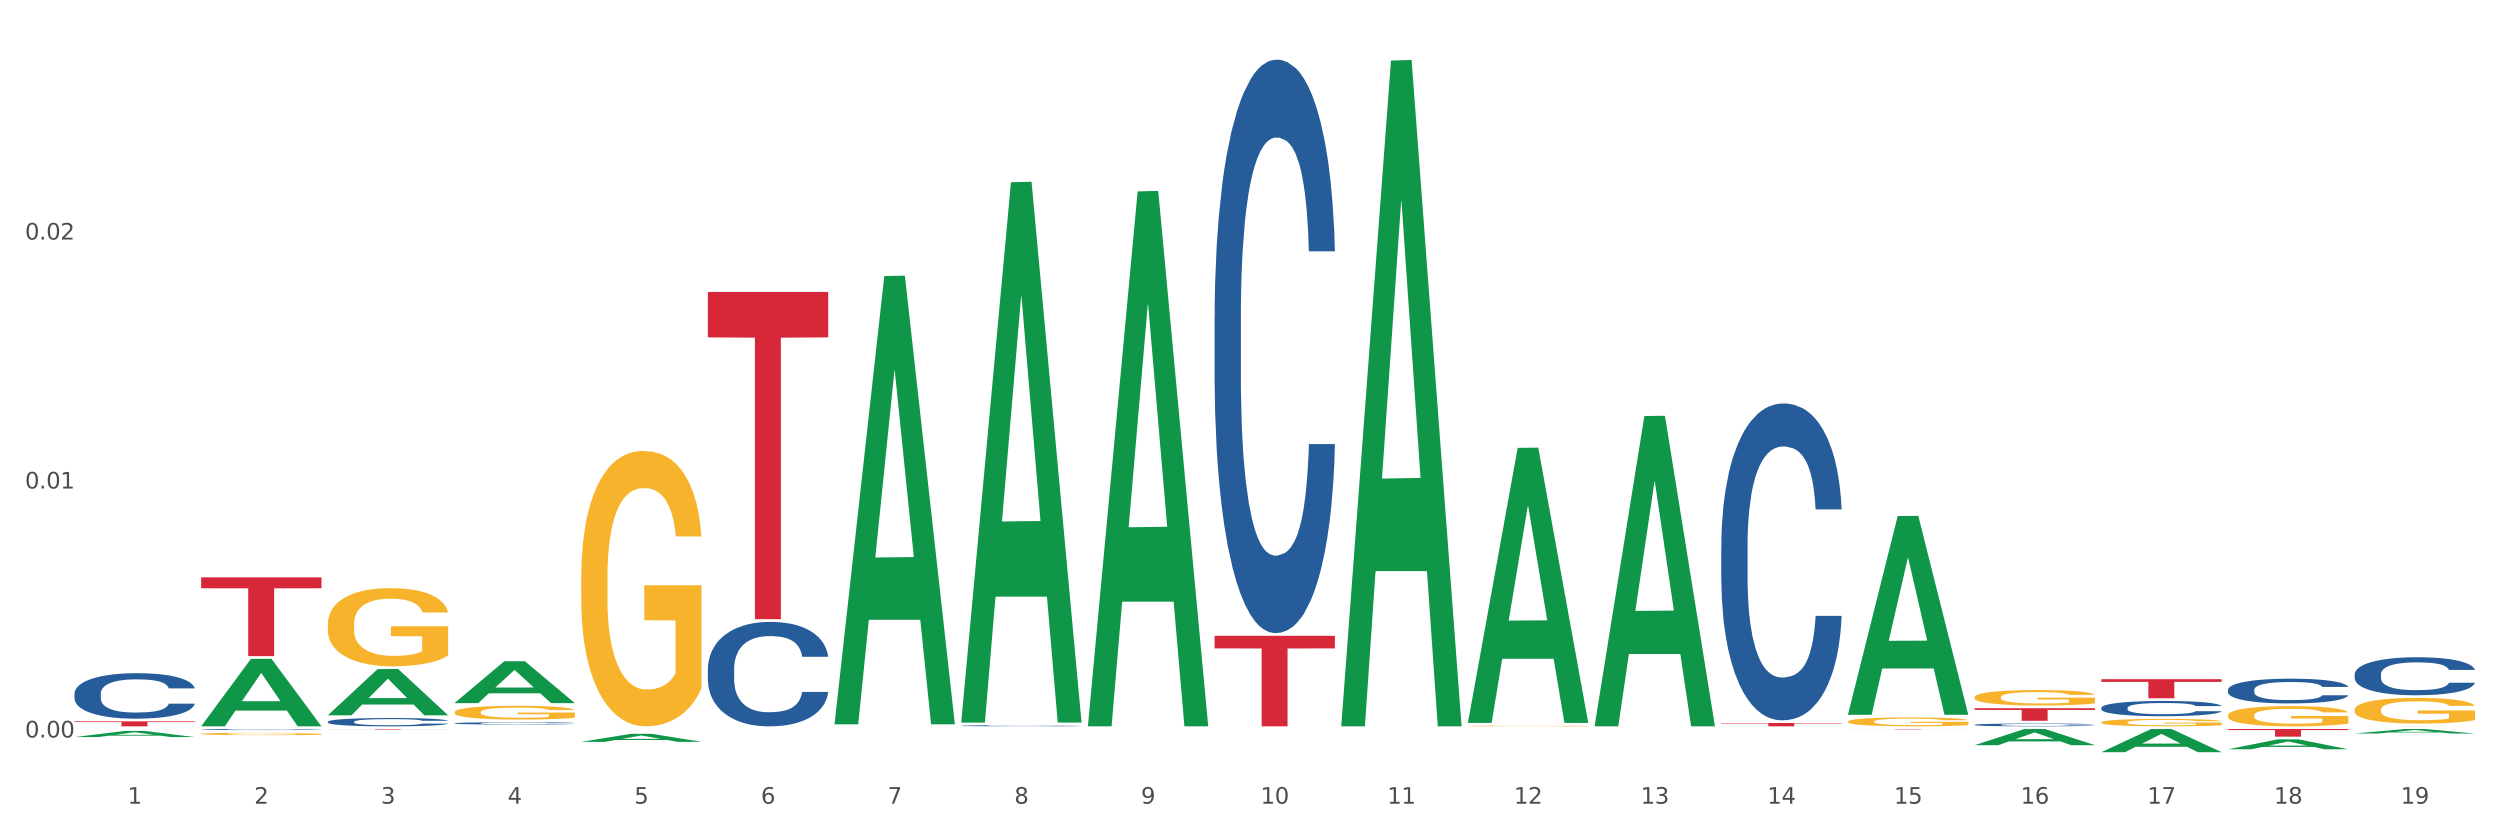 <?xml version="1.0" encoding="utf-8" standalone="no"?>
<!DOCTYPE svg PUBLIC "-//W3C//DTD SVG 1.1//EN"
  "http://www.w3.org/Graphics/SVG/1.1/DTD/svg11.dtd">
<svg xmlns:xlink="http://www.w3.org/1999/xlink" width="1080pt" height="360pt" viewBox="0 0 1080 360" xmlns="http://www.w3.org/2000/svg" version="1.1">
 <rect x="0" y="0" width="1080" height="360" fill="#333333" stroke="none"/>
 <defs>
  <style type="text/css">*{stroke-linejoin: round; stroke-linecap: butt}</style>
 </defs>
 <g id="figure_1">
  <g id="patch_1">
   <path d="M 0 360 
L 1080 360 
L 1080 0 
L 0 0 
z
" style="fill: #ffffff; stroke: #ffffff; stroke-linejoin: miter"/>
  </g>
  <g id="axes_1">
   <g id="matplotlib.axis_1">
    <g id="xtick_1">
     <g id="text_1">
      <!-- 1 -->
      <g style="fill: #4d4d4d" transform="translate(55.115 347.204) scale(0.096 -0.096)">
       <defs>
        <path id="DejaVuSans-31" d="M 794 531 
L 1825 531 
L 1825 4091 
L 703 3866 
L 703 4441 
L 1819 4666 
L 2450 4666 
L 2450 531 
L 3481 531 
L 3481 0 
L 794 0 
L 794 531 
z
" transform="scale(0.016)"/>
       </defs>
       <use xlink:href="#DejaVuSans-31"/>
      </g>
     </g>
    </g>
    <g id="xtick_2">
     <g id="text_2">
      <!-- 2 -->
      <g style="fill: #4d4d4d" transform="translate(109.839 347.204) scale(0.096 -0.096)">
       <defs>
        <path id="DejaVuSans-32" d="M 1228 531 
L 3431 531 
L 3431 0 
L 469 0 
L 469 531 
Q 828 903 1448 1529 
Q 2069 2156 2228 2338 
Q 2531 2678 2651 2914 
Q 2772 3150 2772 3378 
Q 2772 3750 2511 3984 
Q 2250 4219 1831 4219 
Q 1534 4219 1204 4116 
Q 875 4013 500 3803 
L 500 4441 
Q 881 4594 1212 4672 
Q 1544 4750 1819 4750 
Q 2544 4750 2975 4387 
Q 3406 4025 3406 3419 
Q 3406 3131 3298 2873 
Q 3191 2616 2906 2266 
Q 2828 2175 2409 1742 
Q 1991 1309 1228 531 
z
" transform="scale(0.016)"/>
       </defs>
       <use xlink:href="#DejaVuSans-32"/>
      </g>
     </g>
    </g>
    <g id="xtick_3">
     <g id="text_3">
      <!-- 3 -->
      <g style="fill: #4d4d4d" transform="translate(164.564 347.204) scale(0.096 -0.096)">
       <defs>
        <path id="DejaVuSans-33" d="M 2597 2516 
Q 3050 2419 3304 2112 
Q 3559 1806 3559 1356 
Q 3559 666 3084 287 
Q 2609 -91 1734 -91 
Q 1441 -91 1130 -33 
Q 819 25 488 141 
L 488 750 
Q 750 597 1062 519 
Q 1375 441 1716 441 
Q 2309 441 2620 675 
Q 2931 909 2931 1356 
Q 2931 1769 2642 2001 
Q 2353 2234 1838 2234 
L 1294 2234 
L 1294 2753 
L 1863 2753 
Q 2328 2753 2575 2939 
Q 2822 3125 2822 3475 
Q 2822 3834 2567 4026 
Q 2313 4219 1838 4219 
Q 1578 4219 1281 4162 
Q 984 4106 628 3988 
L 628 4550 
Q 988 4650 1302 4700 
Q 1616 4750 1894 4750 
Q 2613 4750 3031 4423 
Q 3450 4097 3450 3541 
Q 3450 3153 3228 2886 
Q 3006 2619 2597 2516 
z
" transform="scale(0.016)"/>
       </defs>
       <use xlink:href="#DejaVuSans-33"/>
      </g>
     </g>
    </g>
    <g id="xtick_4">
     <g id="text_4">
      <!-- 4 -->
      <g style="fill: #4d4d4d" transform="translate(219.288 347.204) scale(0.096 -0.096)">
       <defs>
        <path id="DejaVuSans-34" d="M 2419 4116 
L 825 1625 
L 2419 1625 
L 2419 4116 
z
M 2253 4666 
L 3047 4666 
L 3047 1625 
L 3713 1625 
L 3713 1100 
L 3047 1100 
L 3047 0 
L 2419 0 
L 2419 1100 
L 313 1100 
L 313 1709 
L 2253 4666 
z
" transform="scale(0.016)"/>
       </defs>
       <use xlink:href="#DejaVuSans-34"/>
      </g>
     </g>
    </g>
    <g id="xtick_5">
     <g id="text_5">
      <!-- 5 -->
      <g style="fill: #4d4d4d" transform="translate(274.012 347.204) scale(0.096 -0.096)">
       <defs>
        <path id="DejaVuSans-35" d="M 691 4666 
L 3169 4666 
L 3169 4134 
L 1269 4134 
L 1269 2991 
Q 1406 3038 1543 3061 
Q 1681 3084 1819 3084 
Q 2600 3084 3056 2656 
Q 3513 2228 3513 1497 
Q 3513 744 3044 326 
Q 2575 -91 1722 -91 
Q 1428 -91 1123 -41 
Q 819 9 494 109 
L 494 744 
Q 775 591 1075 516 
Q 1375 441 1709 441 
Q 2250 441 2565 725 
Q 2881 1009 2881 1497 
Q 2881 1984 2565 2268 
Q 2250 2553 1709 2553 
Q 1456 2553 1204 2497 
Q 953 2441 691 2322 
L 691 4666 
z
" transform="scale(0.016)"/>
       </defs>
       <use xlink:href="#DejaVuSans-35"/>
      </g>
     </g>
    </g>
    <g id="xtick_6">
     <g id="text_6">
      <!-- 6 -->
      <g style="fill: #4d4d4d" transform="translate(328.736 347.204) scale(0.096 -0.096)">
       <defs>
        <path id="DejaVuSans-36" d="M 2113 2584 
Q 1688 2584 1439 2293 
Q 1191 2003 1191 1497 
Q 1191 994 1439 701 
Q 1688 409 2113 409 
Q 2538 409 2786 701 
Q 3034 994 3034 1497 
Q 3034 2003 2786 2293 
Q 2538 2584 2113 2584 
z
M 3366 4563 
L 3366 3988 
Q 3128 4100 2886 4159 
Q 2644 4219 2406 4219 
Q 1781 4219 1451 3797 
Q 1122 3375 1075 2522 
Q 1259 2794 1537 2939 
Q 1816 3084 2150 3084 
Q 2853 3084 3261 2657 
Q 3669 2231 3669 1497 
Q 3669 778 3244 343 
Q 2819 -91 2113 -91 
Q 1303 -91 875 529 
Q 447 1150 447 2328 
Q 447 3434 972 4092 
Q 1497 4750 2381 4750 
Q 2619 4750 2861 4703 
Q 3103 4656 3366 4563 
z
" transform="scale(0.016)"/>
       </defs>
       <use xlink:href="#DejaVuSans-36"/>
      </g>
     </g>
    </g>
    <g id="xtick_7">
     <g id="text_7">
      <!-- 7 -->
      <g style="fill: #4d4d4d" transform="translate(383.461 347.204) scale(0.096 -0.096)">
       <defs>
        <path id="DejaVuSans-37" d="M 525 4666 
L 3525 4666 
L 3525 4397 
L 1831 0 
L 1172 0 
L 2766 4134 
L 525 4134 
L 525 4666 
z
" transform="scale(0.016)"/>
       </defs>
       <use xlink:href="#DejaVuSans-37"/>
      </g>
     </g>
    </g>
    <g id="xtick_8">
     <g id="text_8">
      <!-- 8 -->
      <g style="fill: #4d4d4d" transform="translate(438.185 347.204) scale(0.096 -0.096)">
       <defs>
        <path id="DejaVuSans-38" d="M 2034 2216 
Q 1584 2216 1326 1975 
Q 1069 1734 1069 1313 
Q 1069 891 1326 650 
Q 1584 409 2034 409 
Q 2484 409 2743 651 
Q 3003 894 3003 1313 
Q 3003 1734 2745 1975 
Q 2488 2216 2034 2216 
z
M 1403 2484 
Q 997 2584 770 2862 
Q 544 3141 544 3541 
Q 544 4100 942 4425 
Q 1341 4750 2034 4750 
Q 2731 4750 3128 4425 
Q 3525 4100 3525 3541 
Q 3525 3141 3298 2862 
Q 3072 2584 2669 2484 
Q 3125 2378 3379 2068 
Q 3634 1759 3634 1313 
Q 3634 634 3220 271 
Q 2806 -91 2034 -91 
Q 1263 -91 848 271 
Q 434 634 434 1313 
Q 434 1759 690 2068 
Q 947 2378 1403 2484 
z
M 1172 3481 
Q 1172 3119 1398 2916 
Q 1625 2713 2034 2713 
Q 2441 2713 2670 2916 
Q 2900 3119 2900 3481 
Q 2900 3844 2670 4047 
Q 2441 4250 2034 4250 
Q 1625 4250 1398 4047 
Q 1172 3844 1172 3481 
z
" transform="scale(0.016)"/>
       </defs>
       <use xlink:href="#DejaVuSans-38"/>
      </g>
     </g>
    </g>
    <g id="xtick_9">
     <g id="text_9">
      <!-- 9 -->
      <g style="fill: #4d4d4d" transform="translate(492.909 347.204) scale(0.096 -0.096)">
       <defs>
        <path id="DejaVuSans-39" d="M 703 97 
L 703 672 
Q 941 559 1184 500 
Q 1428 441 1663 441 
Q 2288 441 2617 861 
Q 2947 1281 2994 2138 
Q 2813 1869 2534 1725 
Q 2256 1581 1919 1581 
Q 1219 1581 811 2004 
Q 403 2428 403 3163 
Q 403 3881 828 4315 
Q 1253 4750 1959 4750 
Q 2769 4750 3195 4129 
Q 3622 3509 3622 2328 
Q 3622 1225 3098 567 
Q 2575 -91 1691 -91 
Q 1453 -91 1209 -44 
Q 966 3 703 97 
z
M 1959 2075 
Q 2384 2075 2632 2365 
Q 2881 2656 2881 3163 
Q 2881 3666 2632 3958 
Q 2384 4250 1959 4250 
Q 1534 4250 1286 3958 
Q 1038 3666 1038 3163 
Q 1038 2656 1286 2365 
Q 1534 2075 1959 2075 
z
" transform="scale(0.016)"/>
       </defs>
       <use xlink:href="#DejaVuSans-39"/>
      </g>
     </g>
    </g>
    <g id="xtick_10">
     <g id="text_10">
      <!-- 10 -->
      <g style="fill: #4d4d4d" transform="translate(544.58 347.204) scale(0.096 -0.096)">
       <defs>
        <path id="DejaVuSans-30" d="M 2034 4250 
Q 1547 4250 1301 3770 
Q 1056 3291 1056 2328 
Q 1056 1369 1301 889 
Q 1547 409 2034 409 
Q 2525 409 2770 889 
Q 3016 1369 3016 2328 
Q 3016 3291 2770 3770 
Q 2525 4250 2034 4250 
z
M 2034 4750 
Q 2819 4750 3233 4129 
Q 3647 3509 3647 2328 
Q 3647 1150 3233 529 
Q 2819 -91 2034 -91 
Q 1250 -91 836 529 
Q 422 1150 422 2328 
Q 422 3509 836 4129 
Q 1250 4750 2034 4750 
z
" transform="scale(0.016)"/>
       </defs>
       <use xlink:href="#DejaVuSans-31"/>
       <use xlink:href="#DejaVuSans-30" transform="translate(63.623 0)"/>
      </g>
     </g>
    </g>
    <g id="xtick_11">
     <g id="text_11">
      <!-- 11 -->
      <g style="fill: #4d4d4d" transform="translate(599.304 347.204) scale(0.096 -0.096)">
       <use xlink:href="#DejaVuSans-31"/>
       <use xlink:href="#DejaVuSans-31" transform="translate(63.623 0)"/>
      </g>
     </g>
    </g>
    <g id="xtick_12">
     <g id="text_12">
      <!-- 12 -->
      <g style="fill: #4d4d4d" transform="translate(654.028 347.204) scale(0.096 -0.096)">
       <use xlink:href="#DejaVuSans-31"/>
       <use xlink:href="#DejaVuSans-32" transform="translate(63.623 0)"/>
      </g>
     </g>
    </g>
    <g id="xtick_13">
     <g id="text_13">
      <!-- 13 -->
      <g style="fill: #4d4d4d" transform="translate(708.752 347.204) scale(0.096 -0.096)">
       <use xlink:href="#DejaVuSans-31"/>
       <use xlink:href="#DejaVuSans-33" transform="translate(63.623 0)"/>
      </g>
     </g>
    </g>
    <g id="xtick_14">
     <g id="text_14">
      <!-- 14 -->
      <g style="fill: #4d4d4d" transform="translate(763.477 347.204) scale(0.096 -0.096)">
       <use xlink:href="#DejaVuSans-31"/>
       <use xlink:href="#DejaVuSans-34" transform="translate(63.623 0)"/>
      </g>
     </g>
    </g>
    <g id="xtick_15">
     <g id="text_15">
      <!-- 15 -->
      <g style="fill: #4d4d4d" transform="translate(818.201 347.204) scale(0.096 -0.096)">
       <use xlink:href="#DejaVuSans-31"/>
       <use xlink:href="#DejaVuSans-35" transform="translate(63.623 0)"/>
      </g>
     </g>
    </g>
    <g id="xtick_16">
     <g id="text_16">
      <!-- 16 -->
      <g style="fill: #4d4d4d" transform="translate(872.925 347.204) scale(0.096 -0.096)">
       <use xlink:href="#DejaVuSans-31"/>
       <use xlink:href="#DejaVuSans-36" transform="translate(63.623 0)"/>
      </g>
     </g>
    </g>
    <g id="xtick_17">
     <g id="text_17">
      <!-- 17 -->
      <g style="fill: #4d4d4d" transform="translate(927.649 347.204) scale(0.096 -0.096)">
       <use xlink:href="#DejaVuSans-31"/>
       <use xlink:href="#DejaVuSans-37" transform="translate(63.623 0)"/>
      </g>
     </g>
    </g>
    <g id="xtick_18">
     <g id="text_18">
      <!-- 18 -->
      <g style="fill: #4d4d4d" transform="translate(982.374 347.204) scale(0.096 -0.096)">
       <use xlink:href="#DejaVuSans-31"/>
       <use xlink:href="#DejaVuSans-38" transform="translate(63.623 0)"/>
      </g>
     </g>
    </g>
    <g id="xtick_19">
     <g id="text_19">
      <!-- 19 -->
      <g style="fill: #4d4d4d" transform="translate(1037.098 347.204) scale(0.096 -0.096)">
       <use xlink:href="#DejaVuSans-31"/>
       <use xlink:href="#DejaVuSans-39" transform="translate(63.623 0)"/>
      </g>
     </g>
    </g>
    <g id="xtick_20"/>
    <g id="xtick_21"/>
    <g id="xtick_22"/>
    <g id="xtick_23"/>
    <g id="xtick_24"/>
    <g id="xtick_25"/>
    <g id="xtick_26"/>
    <g id="xtick_27"/>
    <g id="xtick_28"/>
    <g id="xtick_29"/>
    <g id="xtick_30"/>
    <g id="xtick_31"/>
    <g id="xtick_32"/>
    <g id="xtick_33"/>
    <g id="xtick_34"/>
    <g id="xtick_35"/>
    <g id="xtick_36"/>
    <g id="xtick_37"/>
   </g>
   <g id="matplotlib.axis_2">
    <g id="ytick_1">
     <g id="text_20">
      <!-- 0.00 -->
      <g style="fill: #4d4d4d" transform="translate(10.8 318.585) scale(0.096 -0.096)">
       <defs>
        <path id="DejaVuSans-2e" d="M 684 794 
L 1344 794 
L 1344 0 
L 684 0 
L 684 794 
z
" transform="scale(0.016)"/>
       </defs>
       <use xlink:href="#DejaVuSans-30"/>
       <use xlink:href="#DejaVuSans-2e" transform="translate(63.623 0)"/>
       <use xlink:href="#DejaVuSans-30" transform="translate(95.41 0)"/>
       <use xlink:href="#DejaVuSans-30" transform="translate(159.033 0)"/>
      </g>
     </g>
    </g>
    <g id="ytick_2">
     <g id="text_21">
      <!-- 0.01 -->
      <g style="fill: #4d4d4d" transform="translate(10.8 211.036) scale(0.096 -0.096)">
       <use xlink:href="#DejaVuSans-30"/>
       <use xlink:href="#DejaVuSans-2e" transform="translate(63.623 0)"/>
       <use xlink:href="#DejaVuSans-30" transform="translate(95.41 0)"/>
       <use xlink:href="#DejaVuSans-31" transform="translate(159.033 0)"/>
      </g>
     </g>
    </g>
    <g id="ytick_3">
     <g id="text_22">
      <!-- 0.02 -->
      <g style="fill: #4d4d4d" transform="translate(10.8 103.487) scale(0.096 -0.096)">
       <use xlink:href="#DejaVuSans-30"/>
       <use xlink:href="#DejaVuSans-2e" transform="translate(63.623 0)"/>
       <use xlink:href="#DejaVuSans-30" transform="translate(95.41 0)"/>
       <use xlink:href="#DejaVuSans-32" transform="translate(159.033 0)"/>
      </g>
     </g>
    </g>
    <g id="ytick_4"/>
    <g id="ytick_5"/>
    <g id="ytick_6"/>
   </g>
   <g id="PolyCollection_1">
    <path d="M 743.591 235.799 
L 743.652 235.674 
L 743.652 232.173 
L 743.836 227.422 
L 744.512 218.671 
L 745.373 212.044 
L 746.848 204.293 
L 747.646 201.042 
L 748.691 197.417 
L 750.842 191.541 
L 753.3 186.54 
L 755.021 183.789 
L 756.311 182.039 
L 759.199 178.914 
L 760.858 177.538 
L 762.579 176.413 
L 764.054 175.663 
L 766.512 174.788 
L 768.478 174.413 
L 770.752 174.288 
L 772.657 174.413 
L 775.177 174.913 
L 778.864 176.413 
L 780.277 177.288 
L 782.182 178.789 
L 784.149 180.789 
L 785.746 182.789 
L 787.59 185.665 
L 789.495 189.415 
L 791.338 194.166 
L 792.629 198.542 
L 793.674 203.168 
L 794.595 208.794 
L 795.271 214.92 
L 795.579 220.046 
L 784.333 220.046 
L 784.026 215.42 
L 783.411 210.419 
L 782.797 207.044 
L 782.121 204.293 
L 781.076 201.168 
L 780.154 199.167 
L 778.618 196.792 
L 777.205 195.291 
L 776.037 194.416 
L 774.624 193.666 
L 771.613 192.916 
L 769.462 192.916 
L 768.11 193.166 
L 766.451 193.791 
L 765.037 194.666 
L 763.378 196.167 
L 762.088 197.792 
L 760.797 199.917 
L 760.06 201.418 
L 758.953 204.168 
L 758.216 206.418 
L 757.233 210.294 
L 756.68 213.045 
L 755.697 220.171 
L 755.266 225.422 
L 755.082 229.047 
L 754.959 233.048 
L 754.959 252.552 
L 755.328 261.303 
L 755.635 265.054 
L 756.127 269.305 
L 757.048 274.805 
L 758.4 280.181 
L 759.814 284.057 
L 760.981 286.433 
L 762.088 288.183 
L 763.194 289.558 
L 764.546 290.808 
L 765.652 291.558 
L 767.311 292.309 
L 769.277 292.684 
L 770.814 292.684 
L 773.948 292.059 
L 775.361 291.433 
L 776.713 290.558 
L 778.188 289.183 
L 779.355 287.683 
L 780.031 286.558 
L 781.138 284.182 
L 781.998 281.682 
L 782.735 278.806 
L 783.227 276.306 
L 783.78 272.555 
L 784.21 268.304 
L 784.333 266.054 
L 795.579 266.054 
L 795.333 270.555 
L 794.903 274.931 
L 794.042 280.807 
L 793.366 284.182 
L 792.322 288.308 
L 791.216 291.808 
L 789.679 295.684 
L 788.266 298.56 
L 786.791 301.06 
L 785.193 303.311 
L 782.305 306.436 
L 781.26 307.311 
L 779.048 308.811 
L 777.327 309.687 
L 774.808 310.562 
L 772.227 311.062 
L 769.523 311.187 
L 767.127 310.937 
L 764.484 310.187 
L 762.825 309.437 
L 760.981 308.311 
L 758.831 306.561 
L 756.803 304.436 
L 754.898 301.935 
L 753.116 299.06 
L 751.456 295.809 
L 749.306 290.433 
L 747.708 285.182 
L 746.54 280.306 
L 745.741 276.181 
L 744.943 270.93 
L 744.512 267.304 
L 743.836 258.553 
L 743.591 250.426 
L 743.591 235.799 
z
" clip-path="url(#p664a34f693)" style="fill: #255c99"/>
    <path d="M 524.693 137.079 
L 524.755 136.852 
L 524.755 130.517 
L 524.939 121.919 
L 525.615 106.081 
L 526.476 94.09 
L 527.95 80.062 
L 528.749 74.179 
L 529.794 67.617 
L 531.945 56.983 
L 534.403 47.933 
L 536.123 42.955 
L 537.414 39.788 
L 540.302 34.131 
L 541.961 31.642 
L 543.682 29.606 
L 545.157 28.248 
L 547.615 26.665 
L 549.581 25.986 
L 551.855 25.759 
L 553.76 25.986 
L 556.28 26.891 
L 559.967 29.606 
L 561.38 31.19 
L 563.285 33.905 
L 565.252 37.525 
L 566.849 41.145 
L 568.693 46.349 
L 570.598 53.137 
L 572.441 61.735 
L 573.732 69.654 
L 574.777 78.025 
L 575.698 88.207 
L 576.374 99.294 
L 576.682 108.57 
L 565.436 108.57 
L 565.129 100.199 
L 564.514 91.148 
L 563.9 85.039 
L 563.224 80.062 
L 562.179 74.405 
L 561.257 70.785 
L 559.721 66.486 
L 558.307 63.771 
L 557.14 62.187 
L 555.727 60.83 
L 552.715 59.472 
L 550.565 59.472 
L 549.213 59.925 
L 547.553 61.056 
L 546.14 62.64 
L 544.481 65.355 
L 543.19 68.296 
L 541.9 72.142 
L 541.163 74.858 
L 540.056 79.835 
L 539.319 83.908 
L 538.336 90.922 
L 537.783 95.9 
L 536.799 108.796 
L 536.369 118.299 
L 536.185 124.861 
L 536.062 132.101 
L 536.062 167.397 
L 536.431 183.235 
L 536.738 190.023 
L 537.23 197.716 
L 538.151 207.671 
L 539.503 217.4 
L 540.917 224.414 
L 542.084 228.713 
L 543.19 231.881 
L 544.297 234.37 
L 545.648 236.632 
L 546.755 237.99 
L 548.414 239.347 
L 550.38 240.026 
L 551.917 240.026 
L 555.051 238.895 
L 556.464 237.764 
L 557.816 236.18 
L 559.291 233.691 
L 560.458 230.976 
L 561.134 228.94 
L 562.24 224.641 
L 563.101 220.116 
L 563.838 214.912 
L 564.33 210.386 
L 564.883 203.599 
L 565.313 195.906 
L 565.436 191.833 
L 576.682 191.833 
L 576.436 199.979 
L 576.006 207.898 
L 575.145 218.532 
L 574.469 224.641 
L 573.425 232.107 
L 572.318 238.442 
L 570.782 245.456 
L 569.369 250.66 
L 567.894 255.186 
L 566.296 259.258 
L 563.408 264.915 
L 562.363 266.499 
L 560.151 269.214 
L 558.43 270.797 
L 555.911 272.381 
L 553.33 273.286 
L 550.626 273.513 
L 548.229 273.06 
L 545.587 271.702 
L 543.928 270.345 
L 542.084 268.309 
L 539.933 265.141 
L 537.906 261.295 
L 536.001 256.769 
L 534.218 251.565 
L 532.559 245.683 
L 530.408 235.954 
L 528.811 226.451 
L 527.643 217.627 
L 526.844 210.16 
L 526.045 200.657 
L 525.615 194.096 
L 524.939 178.258 
L 524.693 163.551 
L 524.693 137.079 
z
" clip-path="url(#p664a34f693)" style="fill: #255c99"/>
    <path d="M 853.039 313.107 
L 853.101 313.105 
L 853.101 313.074 
L 853.285 313.032 
L 853.961 312.953 
L 854.821 312.894 
L 856.296 312.824 
L 857.095 312.795 
L 858.14 312.763 
L 860.29 312.71 
L 862.748 312.666 
L 864.469 312.641 
L 865.76 312.625 
L 868.648 312.597 
L 870.307 312.585 
L 872.028 312.575 
L 873.503 312.568 
L 875.961 312.56 
L 877.927 312.557 
L 880.201 312.556 
L 882.106 312.557 
L 884.625 312.561 
L 888.312 312.575 
L 889.726 312.583 
L 891.631 312.596 
L 893.597 312.614 
L 895.195 312.632 
L 897.038 312.658 
L 898.943 312.691 
L 900.787 312.734 
L 902.077 312.773 
L 903.122 312.814 
L 904.044 312.865 
L 904.72 312.92 
L 905.027 312.966 
L 893.782 312.966 
L 893.474 312.924 
L 892.86 312.879 
L 892.245 312.849 
L 891.569 312.824 
L 890.525 312.796 
L 889.603 312.779 
L 888.067 312.757 
L 886.653 312.744 
L 885.486 312.736 
L 884.072 312.729 
L 881.061 312.723 
L 878.91 312.723 
L 877.558 312.725 
L 875.899 312.73 
L 874.486 312.738 
L 872.827 312.752 
L 871.536 312.766 
L 870.246 312.785 
L 869.508 312.799 
L 868.402 312.823 
L 867.665 312.844 
L 866.681 312.878 
L 866.128 312.903 
L 865.145 312.967 
L 864.715 313.014 
L 864.531 313.046 
L 864.408 313.082 
L 864.408 313.257 
L 864.776 313.335 
L 865.084 313.368 
L 865.575 313.407 
L 866.497 313.456 
L 867.849 313.504 
L 869.262 313.539 
L 870.43 313.56 
L 871.536 313.576 
L 872.642 313.588 
L 873.994 313.599 
L 875.1 313.606 
L 876.759 313.612 
L 878.726 313.616 
L 880.262 313.616 
L 883.396 313.61 
L 884.81 313.605 
L 886.162 313.597 
L 887.636 313.585 
L 888.804 313.571 
L 889.48 313.561 
L 890.586 313.54 
L 891.446 313.517 
L 892.184 313.492 
L 892.675 313.469 
L 893.228 313.436 
L 893.659 313.398 
L 893.782 313.377 
L 905.027 313.377 
L 904.781 313.418 
L 904.351 313.457 
L 903.491 313.51 
L 902.815 313.54 
L 901.77 313.577 
L 900.664 313.608 
L 899.128 313.643 
L 897.714 313.668 
L 896.24 313.691 
L 894.642 313.711 
L 891.754 313.739 
L 890.709 313.747 
L 888.497 313.76 
L 886.776 313.768 
L 884.257 313.776 
L 881.676 313.78 
L 878.972 313.782 
L 876.575 313.779 
L 873.933 313.773 
L 872.273 313.766 
L 870.43 313.756 
L 868.279 313.74 
L 866.251 313.721 
L 864.346 313.699 
L 862.564 313.673 
L 860.905 313.644 
L 858.754 313.596 
L 857.156 313.549 
L 855.989 313.505 
L 855.19 313.468 
L 854.391 313.421 
L 853.961 313.389 
L 853.285 313.31 
L 853.039 313.238 
L 853.039 313.107 
z
" clip-path="url(#p664a34f693)" style="fill: #255c99"/>
    <path d="M 907.763 305.776 
L 907.825 305.77 
L 907.825 305.602 
L 908.009 305.373 
L 908.685 304.952 
L 909.545 304.633 
L 911.02 304.26 
L 911.819 304.103 
L 912.864 303.929 
L 915.015 303.646 
L 917.473 303.405 
L 919.193 303.273 
L 920.484 303.188 
L 923.372 303.038 
L 925.031 302.972 
L 926.752 302.917 
L 928.227 302.881 
L 930.685 302.839 
L 932.651 302.821 
L 934.925 302.815 
L 936.83 302.821 
L 939.35 302.845 
L 943.037 302.917 
L 944.45 302.96 
L 946.355 303.032 
L 948.321 303.128 
L 949.919 303.224 
L 951.763 303.363 
L 953.668 303.543 
L 955.511 303.772 
L 956.802 303.983 
L 957.846 304.205 
L 958.768 304.476 
L 959.444 304.771 
L 959.751 305.018 
L 948.506 305.018 
L 948.199 304.795 
L 947.584 304.555 
L 946.97 304.392 
L 946.294 304.26 
L 945.249 304.109 
L 944.327 304.013 
L 942.791 303.898 
L 941.377 303.826 
L 940.21 303.784 
L 938.796 303.748 
L 935.785 303.712 
L 933.635 303.712 
L 932.283 303.724 
L 930.623 303.754 
L 929.21 303.796 
L 927.551 303.868 
L 926.26 303.947 
L 924.97 304.049 
L 924.232 304.121 
L 923.126 304.254 
L 922.389 304.362 
L 921.406 304.548 
L 920.853 304.681 
L 919.869 305.024 
L 919.439 305.277 
L 919.255 305.451 
L 919.132 305.644 
L 919.132 306.583 
L 919.501 307.004 
L 919.808 307.185 
L 920.3 307.389 
L 921.221 307.654 
L 922.573 307.913 
L 923.987 308.1 
L 925.154 308.214 
L 926.26 308.298 
L 927.366 308.364 
L 928.718 308.425 
L 929.825 308.461 
L 931.484 308.497 
L 933.45 308.515 
L 934.986 308.515 
L 938.12 308.485 
L 939.534 308.455 
L 940.886 308.412 
L 942.361 308.346 
L 943.528 308.274 
L 944.204 308.22 
L 945.31 308.106 
L 946.171 307.985 
L 946.908 307.847 
L 947.4 307.726 
L 947.953 307.546 
L 948.383 307.341 
L 948.506 307.233 
L 959.751 307.233 
L 959.506 307.449 
L 959.075 307.66 
L 958.215 307.943 
L 957.539 308.106 
L 956.495 308.304 
L 955.388 308.473 
L 953.852 308.659 
L 952.439 308.798 
L 950.964 308.918 
L 949.366 309.026 
L 946.478 309.177 
L 945.433 309.219 
L 943.221 309.291 
L 941.5 309.333 
L 938.981 309.375 
L 936.4 309.4 
L 933.696 309.406 
L 931.299 309.394 
L 928.657 309.357 
L 926.998 309.321 
L 925.154 309.267 
L 923.003 309.183 
L 920.975 309.081 
L 919.07 308.96 
L 917.288 308.822 
L 915.629 308.665 
L 913.478 308.406 
L 911.881 308.154 
L 910.713 307.919 
L 909.914 307.72 
L 909.115 307.468 
L 908.685 307.293 
L 908.009 306.872 
L 907.763 306.48 
L 907.763 305.776 
z
" clip-path="url(#p664a34f693)" style="fill: #255c99"/>
    <path d="M 415.245 313.525 
L 415.306 313.525 
L 415.306 313.513 
L 415.491 313.497 
L 416.167 313.467 
L 417.027 313.444 
L 418.502 313.418 
L 419.301 313.407 
L 420.345 313.395 
L 422.496 313.375 
L 424.954 313.358 
L 426.675 313.348 
L 427.965 313.342 
L 430.854 313.332 
L 432.513 313.327 
L 434.233 313.323 
L 435.708 313.321 
L 438.166 313.318 
L 440.133 313.316 
L 442.407 313.316 
L 444.312 313.316 
L 446.831 313.318 
L 450.518 313.323 
L 451.932 313.326 
L 453.837 313.331 
L 455.803 313.338 
L 457.401 313.345 
L 459.244 313.355 
L 461.149 313.367 
L 462.993 313.384 
L 464.283 313.398 
L 465.328 313.414 
L 466.25 313.433 
L 466.926 313.454 
L 467.233 313.472 
L 455.987 313.472 
L 455.68 313.456 
L 455.066 313.439 
L 454.451 313.427 
L 453.775 313.418 
L 452.73 313.407 
L 451.809 313.401 
L 450.272 313.392 
L 448.859 313.387 
L 447.691 313.384 
L 446.278 313.382 
L 443.267 313.379 
L 441.116 313.379 
L 439.764 313.38 
L 438.105 313.382 
L 436.692 313.385 
L 435.032 313.39 
L 433.742 313.396 
L 432.451 313.403 
L 431.714 313.408 
L 430.608 313.418 
L 429.87 313.425 
L 428.887 313.438 
L 428.334 313.448 
L 427.351 313.472 
L 426.921 313.49 
L 426.736 313.502 
L 426.613 313.516 
L 426.613 313.582 
L 426.982 313.612 
L 427.289 313.625 
L 427.781 313.639 
L 428.703 313.658 
L 430.055 313.676 
L 431.468 313.689 
L 432.636 313.697 
L 433.742 313.703 
L 434.848 313.708 
L 436.2 313.712 
L 437.306 313.715 
L 438.965 313.717 
L 440.932 313.719 
L 442.468 313.719 
L 445.602 313.716 
L 447.015 313.714 
L 448.367 313.711 
L 449.842 313.707 
L 451.01 313.702 
L 451.686 313.698 
L 452.792 313.69 
L 453.652 313.681 
L 454.39 313.671 
L 454.881 313.663 
L 455.434 313.65 
L 455.864 313.636 
L 455.987 313.628 
L 467.233 313.628 
L 466.987 313.643 
L 466.557 313.658 
L 465.697 313.678 
L 465.021 313.69 
L 463.976 313.704 
L 462.87 313.716 
L 461.334 313.729 
L 459.92 313.739 
L 458.445 313.747 
L 456.848 313.755 
L 453.959 313.765 
L 452.915 313.768 
L 450.702 313.773 
L 448.982 313.776 
L 446.462 313.779 
L 443.881 313.781 
L 441.178 313.782 
L 438.781 313.781 
L 436.138 313.778 
L 434.479 313.776 
L 432.636 313.772 
L 430.485 313.766 
L 428.457 313.759 
L 426.552 313.75 
L 424.77 313.74 
L 423.111 313.729 
L 420.96 313.711 
L 419.362 313.693 
L 418.195 313.676 
L 417.396 313.662 
L 416.597 313.645 
L 416.167 313.632 
L 415.491 313.603 
L 415.245 313.575 
L 415.245 313.525 
z
" clip-path="url(#p664a34f693)" style="fill: #255c99"/>
    <path d="M 305.796 288.936 
L 305.858 288.895 
L 305.858 287.741 
L 306.042 286.175 
L 306.718 283.291 
L 307.578 281.107 
L 309.053 278.553 
L 309.852 277.482 
L 310.897 276.287 
L 313.048 274.35 
L 315.506 272.702 
L 317.226 271.796 
L 318.517 271.219 
L 321.405 270.189 
L 323.064 269.735 
L 324.785 269.365 
L 326.26 269.117 
L 328.718 268.829 
L 330.684 268.705 
L 332.958 268.664 
L 334.863 268.705 
L 337.382 268.87 
L 341.07 269.365 
L 342.483 269.653 
L 344.388 270.147 
L 346.354 270.807 
L 347.952 271.466 
L 349.796 272.414 
L 351.701 273.65 
L 353.544 275.215 
L 354.835 276.657 
L 355.879 278.182 
L 356.801 280.036 
L 357.477 282.055 
L 357.784 283.744 
L 346.539 283.744 
L 346.232 282.22 
L 345.617 280.572 
L 345.002 279.459 
L 344.327 278.553 
L 343.282 277.523 
L 342.36 276.864 
L 340.824 276.081 
L 339.41 275.586 
L 338.243 275.298 
L 336.829 275.051 
L 333.818 274.803 
L 331.667 274.803 
L 330.316 274.886 
L 328.656 275.092 
L 327.243 275.38 
L 325.584 275.875 
L 324.293 276.41 
L 323.003 277.111 
L 322.265 277.605 
L 321.159 278.512 
L 320.422 279.253 
L 319.439 280.531 
L 318.886 281.437 
L 317.902 283.786 
L 317.472 285.516 
L 317.288 286.711 
L 317.165 288.03 
L 317.165 294.457 
L 317.534 297.341 
L 317.841 298.578 
L 318.332 299.978 
L 319.254 301.791 
L 320.606 303.563 
L 322.02 304.84 
L 323.187 305.623 
L 324.293 306.2 
L 325.399 306.653 
L 326.751 307.065 
L 327.857 307.313 
L 329.517 307.56 
L 331.483 307.683 
L 333.019 307.683 
L 336.153 307.477 
L 337.567 307.271 
L 338.919 306.983 
L 340.394 306.53 
L 341.561 306.035 
L 342.237 305.665 
L 343.343 304.882 
L 344.204 304.058 
L 344.941 303.11 
L 345.433 302.286 
L 345.986 301.05 
L 346.416 299.649 
L 346.539 298.907 
L 357.784 298.907 
L 357.539 300.391 
L 357.108 301.833 
L 356.248 303.769 
L 355.572 304.882 
L 354.527 306.241 
L 353.421 307.395 
L 351.885 308.672 
L 350.472 309.62 
L 348.997 310.444 
L 347.399 311.186 
L 344.511 312.216 
L 343.466 312.504 
L 341.254 312.999 
L 339.533 313.287 
L 337.014 313.576 
L 334.433 313.74 
L 331.729 313.782 
L 329.332 313.699 
L 326.69 313.452 
L 325.031 313.205 
L 323.187 312.834 
L 321.036 312.257 
L 319.008 311.557 
L 317.103 310.732 
L 315.321 309.785 
L 313.662 308.714 
L 311.511 306.942 
L 309.914 305.211 
L 308.746 303.604 
L 307.947 302.245 
L 307.148 300.514 
L 306.718 299.319 
L 306.042 296.435 
L 305.796 293.757 
L 305.796 288.936 
z
" clip-path="url(#p664a34f693)" style="fill: #255c99"/>
    <path d="M 962.488 309.08 
L 962.549 309.072 
L 962.549 308.784 
L 962.672 308.537 
L 963.286 307.938 
L 964.206 307.443 
L 964.881 307.18 
L 965.557 306.964 
L 966.355 306.749 
L 967.337 306.525 
L 969.117 306.198 
L 970.221 306.03 
L 971.572 305.855 
L 974.027 305.599 
L 975.807 305.455 
L 977.648 305.336 
L 980.656 305.192 
L 982.62 305.128 
L 984.707 305.08 
L 987.223 305.048 
L 989.126 305.04 
L 993.3 305.064 
L 996.86 305.136 
L 998.579 305.192 
L 1000.788 305.288 
L 1001.954 305.352 
L 1003.857 305.479 
L 1005.821 305.647 
L 1007.172 305.791 
L 1009.197 306.062 
L 1010.732 306.334 
L 1012.143 306.669 
L 1012.88 306.9 
L 1013.432 307.116 
L 1013.923 307.363 
L 1014.414 307.754 
L 1003.366 307.754 
L 1002.936 307.475 
L 1002.261 307.212 
L 1001.279 306.956 
L 1000.42 306.797 
L 998.947 306.597 
L 997.596 306.469 
L 996.185 306.373 
L 994.466 306.294 
L 993.116 306.254 
L 991.213 306.222 
L 987.469 306.23 
L 984.952 306.294 
L 983.234 306.373 
L 982.129 306.445 
L 981.147 306.525 
L 980.042 306.637 
L 978.753 306.805 
L 977.832 306.956 
L 976.912 307.148 
L 976.175 307.339 
L 975.5 307.563 
L 974.948 307.802 
L 974.518 308.05 
L 974.15 308.353 
L 973.843 308.856 
L 973.843 309.95 
L 973.966 310.197 
L 974.272 310.525 
L 974.641 310.772 
L 975.255 311.067 
L 975.807 311.267 
L 976.85 311.554 
L 978.017 311.794 
L 978.937 311.945 
L 979.858 312.073 
L 981.454 312.249 
L 983.234 312.393 
L 984.768 312.48 
L 986.855 312.56 
L 988.267 312.592 
L 989.494 312.608 
L 992.502 312.608 
L 994.65 312.584 
L 997.044 312.528 
L 998.885 312.456 
L 1000.42 312.369 
L 1002.139 312.225 
L 1003.243 312.089 
L 1003.243 310.421 
L 989.74 310.413 
L 989.74 309.303 
L 1014.476 309.303 
L 1014.476 312.56 
L 1013.432 312.728 
L 1012.266 312.879 
L 1011.038 313.015 
L 1009.197 313.183 
L 1006.987 313.342 
L 1005.023 313.454 
L 1002.936 313.55 
L 1000.481 313.638 
L 997.29 313.718 
L 995.325 313.75 
L 992.87 313.774 
L 989.985 313.782 
L 987.469 313.766 
L 985.014 313.726 
L 982.436 313.654 
L 979.919 313.55 
L 978.017 313.446 
L 976.114 313.319 
L 974.088 313.151 
L 972.492 312.991 
L 971.265 312.848 
L 969.915 312.664 
L 968.441 312.424 
L 967.337 312.209 
L 966.355 311.985 
L 965.311 311.698 
L 964.575 311.451 
L 963.838 311.139 
L 963.408 310.908 
L 962.917 310.548 
L 962.549 310.046 
L 962.488 309.08 
z
" clip-path="url(#p664a34f693)" style="fill: #f7b32b"/>
    <path d="M 1017.212 306.627 
L 1017.273 306.617 
L 1017.273 306.253 
L 1017.396 305.939 
L 1018.01 305.18 
L 1018.931 304.552 
L 1019.606 304.218 
L 1020.281 303.944 
L 1021.079 303.671 
L 1022.061 303.387 
L 1023.841 302.972 
L 1024.946 302.759 
L 1026.296 302.537 
L 1028.751 302.213 
L 1030.531 302.03 
L 1032.373 301.879 
L 1035.38 301.696 
L 1037.344 301.615 
L 1039.431 301.555 
L 1041.948 301.514 
L 1043.85 301.504 
L 1048.024 301.534 
L 1051.584 301.625 
L 1053.303 301.696 
L 1055.512 301.818 
L 1056.679 301.899 
L 1058.581 302.061 
L 1060.546 302.273 
L 1061.896 302.456 
L 1063.921 302.8 
L 1065.456 303.144 
L 1066.868 303.57 
L 1067.604 303.863 
L 1068.157 304.137 
L 1068.648 304.45 
L 1069.139 304.947 
L 1058.09 304.947 
L 1057.661 304.592 
L 1056.986 304.258 
L 1056.004 303.934 
L 1055.144 303.732 
L 1053.671 303.478 
L 1052.321 303.316 
L 1050.909 303.195 
L 1049.19 303.094 
L 1047.84 303.043 
L 1045.937 303.002 
L 1042.193 303.013 
L 1039.677 303.094 
L 1037.958 303.195 
L 1036.853 303.286 
L 1035.871 303.387 
L 1034.766 303.529 
L 1033.477 303.742 
L 1032.557 303.934 
L 1031.636 304.177 
L 1030.899 304.42 
L 1030.224 304.704 
L 1029.672 305.007 
L 1029.242 305.321 
L 1028.874 305.706 
L 1028.567 306.344 
L 1028.567 307.731 
L 1028.69 308.045 
L 1028.997 308.46 
L 1029.365 308.774 
L 1029.979 309.149 
L 1030.531 309.402 
L 1031.575 309.766 
L 1032.741 310.07 
L 1033.662 310.263 
L 1034.582 310.425 
L 1036.178 310.647 
L 1037.958 310.83 
L 1039.493 310.941 
L 1041.579 311.042 
L 1042.991 311.083 
L 1044.219 311.103 
L 1047.226 311.103 
L 1049.375 311.073 
L 1051.768 311.002 
L 1053.61 310.911 
L 1055.144 310.799 
L 1056.863 310.617 
L 1057.968 310.445 
L 1057.968 308.329 
L 1044.464 308.318 
L 1044.464 306.911 
L 1069.2 306.911 
L 1069.2 311.042 
L 1068.157 311.255 
L 1066.99 311.447 
L 1065.763 311.619 
L 1063.921 311.832 
L 1061.712 312.035 
L 1059.748 312.176 
L 1057.661 312.298 
L 1055.206 312.409 
L 1052.014 312.51 
L 1050.05 312.551 
L 1047.595 312.581 
L 1044.71 312.591 
L 1042.193 312.571 
L 1039.738 312.521 
L 1037.16 312.429 
L 1034.644 312.298 
L 1032.741 312.166 
L 1030.838 312.004 
L 1028.813 311.792 
L 1027.217 311.589 
L 1025.989 311.407 
L 1024.639 311.174 
L 1023.166 310.87 
L 1022.061 310.597 
L 1021.079 310.313 
L 1020.035 309.949 
L 1019.299 309.635 
L 1018.562 309.24 
L 1018.133 308.946 
L 1017.642 308.491 
L 1017.273 307.853 
L 1017.212 306.627 
z
" clip-path="url(#p664a34f693)" style="fill: #f7b32b"/>
    <path d="M 141.624 308.988 
L 141.677 308.97 
L 163.116 289.03 
L 172.012 289.011 
L 193.612 309.026 
L 183.321 309.026 
L 178.658 304.365 
L 156.523 304.365 
L 156.362 304.44 
L 151.86 309.026 
L 141.624 309.026 
L 141.624 308.988 
L 159.31 301.584 
L 175.871 301.565 
L 167.671 293.277 
L 167.564 293.239 
L 167.457 293.296 
L 159.257 301.565 
L 159.31 301.584 
L 141.624 308.988 
z
" clip-path="url(#p664a34f693)" style="fill: #109648"/>
    <path d="M 196.348 303.714 
L 196.401 303.697 
L 217.84 285.656 
L 226.737 285.639 
L 248.336 303.748 
L 238.045 303.748 
L 233.383 299.531 
L 211.247 299.531 
L 211.087 299.599 
L 206.585 303.748 
L 196.348 303.748 
L 196.348 303.714 
L 214.034 297.015 
L 230.596 296.998 
L 222.395 289.499 
L 222.288 289.465 
L 222.181 289.516 
L 213.981 296.998 
L 214.034 297.015 
L 196.348 303.714 
z
" clip-path="url(#p664a34f693)" style="fill: #109648"/>
    <path d="M 798.315 308.628 
L 798.368 308.547 
L 819.807 222.917 
L 828.704 222.836 
L 850.303 308.789 
L 840.012 308.789 
L 835.35 288.774 
L 813.215 288.774 
L 813.054 289.097 
L 808.552 308.789 
L 798.315 308.789 
L 798.315 308.628 
L 816.002 276.829 
L 832.563 276.748 
L 824.362 241.157 
L 824.255 240.995 
L 824.148 241.237 
L 815.948 276.748 
L 816.002 276.829 
L 798.315 308.628 
z
" clip-path="url(#p664a34f693)" style="fill: #109648"/>
    <path d="M 688.866 313.53 
L 688.92 313.404 
L 710.358 179.737 
L 719.255 179.611 
L 740.854 313.782 
L 730.564 313.782 
L 725.901 282.538 
L 703.766 282.538 
L 703.605 283.042 
L 699.103 313.782 
L 688.866 313.782 
L 688.866 313.53 
L 706.553 263.893 
L 723.114 263.767 
L 714.914 208.209 
L 714.807 207.957 
L 714.7 208.335 
L 706.499 263.767 
L 706.553 263.893 
L 688.866 313.53 
z
" clip-path="url(#p664a34f693)" style="fill: #109648"/>
    <path d="M 634.142 312.092 
L 634.196 311.98 
L 655.634 193.479 
L 664.531 193.367 
L 686.13 312.315 
L 675.84 312.315 
L 671.177 284.616 
L 649.042 284.616 
L 648.881 285.063 
L 644.379 312.315 
L 634.142 312.315 
L 634.142 312.092 
L 651.829 268.086 
L 668.39 267.975 
L 660.19 218.72 
L 660.082 218.497 
L 659.975 218.832 
L 651.775 267.975 
L 651.829 268.086 
L 634.142 312.092 
z
" clip-path="url(#p664a34f693)" style="fill: #109648"/>
    <path d="M 579.418 313.241 
L 579.471 312.971 
L 600.91 26.162 
L 609.807 25.891 
L 631.406 313.782 
L 621.115 313.782 
L 616.453 246.742 
L 594.317 246.742 
L 594.157 247.824 
L 589.655 313.782 
L 579.418 313.782 
L 579.418 313.241 
L 597.104 206.735 
L 613.666 206.465 
L 605.465 87.254 
L 605.358 86.713 
L 605.251 87.524 
L 597.051 206.465 
L 597.104 206.735 
L 579.418 313.241 
z
" clip-path="url(#p664a34f693)" style="fill: #109648"/>
    <path d="M 469.969 313.347 
L 470.023 313.13 
L 491.461 82.681 
L 500.358 82.464 
L 521.957 313.782 
L 511.667 313.782 
L 507.004 259.916 
L 484.869 259.916 
L 484.708 260.785 
L 480.206 313.782 
L 469.969 313.782 
L 469.969 313.347 
L 487.656 227.77 
L 504.217 227.553 
L 496.017 131.768 
L 495.91 131.334 
L 495.802 131.985 
L 487.602 227.553 
L 487.656 227.77 
L 469.969 313.347 
z
" clip-path="url(#p664a34f693)" style="fill: #109648"/>
    <path d="M 415.245 311.72 
L 415.299 311.501 
L 436.737 78.729 
L 445.634 78.51 
L 467.233 312.159 
L 456.943 312.159 
L 452.28 257.751 
L 430.145 257.751 
L 429.984 258.628 
L 425.482 312.159 
L 415.245 312.159 
L 415.245 311.72 
L 432.932 225.281 
L 449.493 225.062 
L 441.293 128.311 
L 441.185 127.873 
L 441.078 128.531 
L 432.878 225.062 
L 432.932 225.281 
L 415.245 311.72 
z
" clip-path="url(#p664a34f693)" style="fill: #109648"/>
    <path d="M 86.899 317.029 
L 86.961 317.029 
L 86.961 316.995 
L 87.083 316.966 
L 87.697 316.896 
L 88.618 316.837 
L 89.293 316.807 
L 89.968 316.781 
L 90.766 316.756 
L 91.748 316.73 
L 93.528 316.691 
L 94.633 316.672 
L 95.983 316.651 
L 98.439 316.621 
L 100.219 316.604 
L 102.06 316.59 
L 105.067 316.573 
L 107.032 316.566 
L 109.118 316.56 
L 111.635 316.557 
L 113.538 316.556 
L 117.712 316.558 
L 121.272 316.567 
L 122.99 316.573 
L 125.2 316.585 
L 126.366 316.592 
L 128.269 316.607 
L 130.233 316.627 
L 131.583 316.644 
L 133.609 316.676 
L 135.143 316.707 
L 136.555 316.747 
L 137.291 316.774 
L 137.844 316.799 
L 138.335 316.828 
L 138.826 316.874 
L 127.778 316.874 
L 127.348 316.841 
L 126.673 316.81 
L 125.691 316.78 
L 124.832 316.762 
L 123.358 316.738 
L 122.008 316.723 
L 120.596 316.712 
L 118.878 316.703 
L 117.527 316.698 
L 115.625 316.694 
L 111.881 316.695 
L 109.364 316.703 
L 107.645 316.712 
L 106.541 316.72 
L 105.559 316.73 
L 104.454 316.743 
L 103.165 316.763 
L 102.244 316.78 
L 101.323 316.803 
L 100.587 316.825 
L 99.912 316.852 
L 99.359 316.88 
L 98.93 316.909 
L 98.561 316.944 
L 98.254 317.003 
L 98.254 317.132 
L 98.377 317.161 
L 98.684 317.199 
L 99.052 317.228 
L 99.666 317.263 
L 100.219 317.286 
L 101.262 317.32 
L 102.428 317.348 
L 103.349 317.366 
L 104.27 317.381 
L 105.865 317.401 
L 107.645 317.418 
L 109.18 317.428 
L 111.267 317.438 
L 112.678 317.441 
L 113.906 317.443 
L 116.914 317.443 
L 119.062 317.441 
L 121.456 317.434 
L 123.297 317.426 
L 124.832 317.415 
L 126.55 317.398 
L 127.655 317.382 
L 127.655 317.187 
L 114.152 317.186 
L 114.152 317.056 
L 138.887 317.056 
L 138.887 317.438 
L 137.844 317.457 
L 136.678 317.475 
L 135.45 317.491 
L 133.609 317.511 
L 131.399 317.529 
L 129.435 317.543 
L 127.348 317.554 
L 124.893 317.564 
L 121.701 317.573 
L 119.737 317.577 
L 117.282 317.58 
L 114.397 317.581 
L 111.881 317.579 
L 109.425 317.574 
L 106.847 317.566 
L 104.331 317.554 
L 102.428 317.542 
L 100.525 317.527 
L 98.5 317.507 
L 96.904 317.488 
L 95.676 317.471 
L 94.326 317.45 
L 92.853 317.422 
L 91.748 317.397 
L 90.766 317.37 
L 89.723 317.337 
L 88.986 317.308 
L 88.25 317.271 
L 87.82 317.244 
L 87.329 317.202 
L 86.961 317.143 
L 86.899 317.029 
z
" clip-path="url(#p664a34f693)" style="fill: #f7b32b"/>
    <path d="M 141.624 269.695 
L 141.685 269.664 
L 141.685 268.554 
L 141.808 267.598 
L 142.421 265.286 
L 143.342 263.374 
L 144.017 262.357 
L 144.693 261.524 
L 145.49 260.692 
L 146.472 259.829 
L 148.252 258.564 
L 149.357 257.917 
L 150.708 257.239 
L 153.163 256.252 
L 154.943 255.697 
L 156.784 255.235 
L 159.792 254.68 
L 161.756 254.433 
L 163.843 254.248 
L 166.359 254.125 
L 168.262 254.094 
L 172.436 254.186 
L 175.996 254.464 
L 177.714 254.68 
L 179.924 255.05 
L 181.09 255.296 
L 182.993 255.79 
L 184.957 256.437 
L 186.308 256.992 
L 188.333 258.04 
L 189.867 259.089 
L 191.279 260.384 
L 192.016 261.278 
L 192.568 262.11 
L 193.059 263.066 
L 193.55 264.577 
L 182.502 264.577 
L 182.072 263.497 
L 181.397 262.48 
L 180.415 261.493 
L 179.556 260.877 
L 178.083 260.106 
L 176.732 259.613 
L 175.321 259.243 
L 173.602 258.934 
L 172.252 258.78 
L 170.349 258.657 
L 166.605 258.688 
L 164.088 258.934 
L 162.37 259.243 
L 161.265 259.52 
L 160.283 259.829 
L 159.178 260.26 
L 157.889 260.908 
L 156.968 261.493 
L 156.048 262.233 
L 155.311 262.973 
L 154.636 263.837 
L 154.083 264.762 
L 153.654 265.717 
L 153.286 266.889 
L 152.979 268.831 
L 152.979 273.055 
L 153.101 274.011 
L 153.408 275.275 
L 153.777 276.231 
L 154.39 277.372 
L 154.943 278.142 
L 155.986 279.252 
L 157.152 280.177 
L 158.073 280.763 
L 158.994 281.256 
L 160.59 281.935 
L 162.37 282.49 
L 163.904 282.829 
L 165.991 283.137 
L 167.403 283.26 
L 168.63 283.322 
L 171.638 283.322 
L 173.786 283.23 
L 176.18 283.014 
L 178.021 282.736 
L 179.556 282.397 
L 181.274 281.842 
L 182.379 281.318 
L 182.379 274.874 
L 168.876 274.843 
L 168.876 270.558 
L 193.612 270.558 
L 193.612 283.137 
L 192.568 283.784 
L 191.402 284.37 
L 190.174 284.894 
L 188.333 285.542 
L 186.123 286.158 
L 184.159 286.59 
L 182.072 286.96 
L 179.617 287.299 
L 176.425 287.608 
L 174.461 287.731 
L 172.006 287.823 
L 169.121 287.854 
L 166.605 287.793 
L 164.15 287.638 
L 161.572 287.361 
L 159.055 286.96 
L 157.152 286.559 
L 155.25 286.066 
L 153.224 285.419 
L 151.628 284.802 
L 150.401 284.247 
L 149.05 283.538 
L 147.577 282.613 
L 146.472 281.78 
L 145.49 280.917 
L 144.447 279.807 
L 143.71 278.851 
L 142.974 277.649 
L 142.544 276.755 
L 142.053 275.368 
L 141.685 273.425 
L 141.624 269.695 
z
" clip-path="url(#p664a34f693)" style="fill: #f7b32b"/>
    <path d="M 360.521 312.54 
L 360.574 312.358 
L 382.013 119.252 
L 390.91 119.07 
L 412.509 312.904 
L 402.218 312.904 
L 397.555 267.767 
L 375.42 267.767 
L 375.26 268.495 
L 370.757 312.904 
L 360.521 312.904 
L 360.521 312.54 
L 378.207 240.83 
L 394.768 240.648 
L 386.568 160.385 
L 386.461 160.021 
L 386.354 160.567 
L 378.154 240.648 
L 378.207 240.83 
L 360.521 312.54 
z
" clip-path="url(#p664a34f693)" style="fill: #109648"/>
    <path d="M 251.072 320.468 
L 251.126 320.465 
L 272.564 317.01 
L 281.461 317.007 
L 303.06 320.475 
L 292.77 320.475 
L 288.107 319.667 
L 265.972 319.667 
L 265.811 319.68 
L 261.309 320.475 
L 251.072 320.475 
L 251.072 320.468 
L 268.759 319.185 
L 285.32 319.182 
L 277.12 317.746 
L 277.013 317.739 
L 276.905 317.749 
L 268.705 319.182 
L 268.759 319.185 
L 251.072 320.468 
z
" clip-path="url(#p664a34f693)" style="fill: #109648"/>
    <path d="M 907.763 293.419 
L 959.751 293.419 
L 959.751 294.564 
L 939.301 294.571 
L 939.301 301.658 
L 928.09 301.658 
L 928.09 294.571 
L 907.763 294.564 
L 907.763 293.426 
L 907.763 293.419 
z
" clip-path="url(#p664a34f693)" style="fill: #d62839"/>
    <path d="M 853.039 305.935 
L 905.027 305.935 
L 905.027 306.694 
L 884.577 306.699 
L 884.577 311.399 
L 873.366 311.399 
L 873.366 306.699 
L 853.039 306.694 
L 853.039 305.94 
L 853.039 305.935 
z
" clip-path="url(#p664a34f693)" style="fill: #d62839"/>
    <path d="M 1017.212 313.748 
L 1069.2 313.748 
L 1069.2 313.753 
L 1048.75 313.753 
L 1048.75 313.782 
L 1037.539 313.782 
L 1037.539 313.753 
L 1017.212 313.753 
L 1017.212 313.748 
L 1017.212 313.748 
z
" clip-path="url(#p664a34f693)" style="fill: #d62839"/>
    <path d="M 962.488 314.938 
L 1014.476 314.938 
L 1014.476 315.398 
L 994.025 315.401 
L 994.025 318.244 
L 982.815 318.244 
L 982.815 315.401 
L 962.488 315.398 
L 962.488 314.941 
L 962.488 314.938 
z
" clip-path="url(#p664a34f693)" style="fill: #d62839"/>
    <path d="M 305.796 126.105 
L 357.784 126.105 
L 357.784 145.755 
L 337.334 145.888 
L 337.334 267.507 
L 326.123 267.507 
L 326.123 145.888 
L 305.796 145.755 
L 305.796 126.237 
L 305.796 126.105 
z
" clip-path="url(#p664a34f693)" style="fill: #d62839"/>
    <path d="M 524.693 274.669 
L 576.682 274.669 
L 576.682 280.105 
L 556.231 280.141 
L 556.231 313.782 
L 545.021 313.782 
L 545.021 280.141 
L 524.693 280.105 
L 524.693 274.706 
L 524.693 274.669 
z
" clip-path="url(#p664a34f693)" style="fill: #d62839"/>
    <path d="M 86.899 249.41 
L 138.887 249.41 
L 138.887 254.14 
L 118.437 254.171 
L 118.437 283.445 
L 107.226 283.445 
L 107.226 254.171 
L 86.899 254.14 
L 86.899 249.442 
L 86.899 249.41 
z
" clip-path="url(#p664a34f693)" style="fill: #d62839"/>
    <path d="M 32.175 311.624 
L 84.163 311.624 
L 84.163 311.924 
L 63.713 311.926 
L 63.713 313.782 
L 52.502 313.782 
L 52.502 311.926 
L 32.175 311.924 
L 32.175 311.626 
L 32.175 311.624 
z
" clip-path="url(#p664a34f693)" style="fill: #d62839"/>
    <path d="M 251.072 315.846 
L 303.06 315.846 
L 303.06 315.847 
L 282.61 315.847 
L 282.61 315.85 
L 271.399 315.85 
L 271.399 315.847 
L 251.072 315.847 
L 251.072 315.846 
L 251.072 315.846 
z
" clip-path="url(#p664a34f693)" style="fill: #d62839"/>
    <path d="M 141.624 314.938 
L 193.612 314.938 
L 193.612 314.968 
L 173.161 314.968 
L 173.161 315.152 
L 161.951 315.152 
L 161.951 314.968 
L 141.624 314.968 
L 141.624 314.938 
L 141.624 314.938 
z
" clip-path="url(#p664a34f693)" style="fill: #d62839"/>
    <path d="M 798.315 314.938 
L 850.303 314.938 
L 850.303 314.961 
L 829.853 314.961 
L 829.853 315.101 
L 818.642 315.101 
L 818.642 314.961 
L 798.315 314.961 
L 798.315 314.938 
L 798.315 314.938 
z
" clip-path="url(#p664a34f693)" style="fill: #d62839"/>
    <path d="M 743.591 312.344 
L 795.579 312.344 
L 795.579 312.543 
L 775.128 312.545 
L 775.128 313.782 
L 763.918 313.782 
L 763.918 312.545 
L 743.591 312.543 
L 743.591 312.345 
L 743.591 312.344 
z
" clip-path="url(#p664a34f693)" style="fill: #d62839"/>
    <path d="M 196.348 307.654 
L 196.409 307.649 
L 196.409 307.453 
L 196.532 307.285 
L 197.146 306.877 
L 198.066 306.54 
L 198.742 306.361 
L 199.417 306.214 
L 200.215 306.068 
L 201.197 305.916 
L 202.977 305.693 
L 204.082 305.579 
L 205.432 305.459 
L 207.887 305.285 
L 209.667 305.187 
L 211.508 305.106 
L 214.516 305.008 
L 216.48 304.965 
L 218.567 304.932 
L 221.084 304.91 
L 222.986 304.905 
L 227.16 304.921 
L 230.72 304.97 
L 232.439 305.008 
L 234.648 305.073 
L 235.815 305.117 
L 237.717 305.204 
L 239.681 305.318 
L 241.032 305.416 
L 243.057 305.6 
L 244.592 305.785 
L 246.003 306.013 
L 246.74 306.171 
L 247.292 306.318 
L 247.783 306.486 
L 248.275 306.752 
L 237.226 306.752 
L 236.797 306.562 
L 236.121 306.383 
L 235.139 306.209 
L 234.28 306.1 
L 232.807 305.964 
L 231.457 305.877 
L 230.045 305.812 
L 228.326 305.758 
L 226.976 305.731 
L 225.073 305.709 
L 221.329 305.714 
L 218.813 305.758 
L 217.094 305.812 
L 215.989 305.861 
L 215.007 305.916 
L 213.902 305.992 
L 212.613 306.106 
L 211.693 306.209 
L 210.772 306.339 
L 210.035 306.47 
L 209.36 306.622 
L 208.808 306.785 
L 208.378 306.953 
L 208.01 307.16 
L 207.703 307.502 
L 207.703 308.247 
L 207.826 308.415 
L 208.133 308.638 
L 208.501 308.806 
L 209.115 309.007 
L 209.667 309.143 
L 210.711 309.339 
L 211.877 309.502 
L 212.797 309.605 
L 213.718 309.692 
L 215.314 309.812 
L 217.094 309.909 
L 218.628 309.969 
L 220.715 310.024 
L 222.127 310.045 
L 223.355 310.056 
L 226.362 310.056 
L 228.51 310.04 
L 230.904 310.002 
L 232.746 309.953 
L 234.28 309.893 
L 235.999 309.795 
L 237.104 309.703 
L 237.104 308.567 
L 223.6 308.562 
L 223.6 307.806 
L 248.336 307.806 
L 248.336 310.024 
L 247.292 310.138 
L 246.126 310.241 
L 244.899 310.333 
L 243.057 310.447 
L 240.848 310.556 
L 238.884 310.632 
L 236.797 310.697 
L 234.341 310.757 
L 231.15 310.811 
L 229.186 310.833 
L 226.73 310.849 
L 223.846 310.855 
L 221.329 310.844 
L 218.874 310.817 
L 216.296 310.768 
L 213.779 310.697 
L 211.877 310.627 
L 209.974 310.54 
L 207.948 310.426 
L 206.353 310.317 
L 205.125 310.219 
L 203.775 310.094 
L 202.302 309.931 
L 201.197 309.784 
L 200.215 309.632 
L 199.171 309.437 
L 198.435 309.268 
L 197.698 309.056 
L 197.269 308.899 
L 196.777 308.654 
L 196.409 308.312 
L 196.348 307.654 
z
" clip-path="url(#p664a34f693)" style="fill: #f7b32b"/>
    <path d="M 251.072 249.786 
L 251.133 249.677 
L 251.133 245.765 
L 251.256 242.397 
L 251.87 234.248 
L 252.791 227.512 
L 253.466 223.926 
L 254.141 220.993 
L 254.939 218.059 
L 255.921 215.017 
L 257.701 210.562 
L 258.806 208.28 
L 260.156 205.89 
L 262.611 202.413 
L 264.391 200.457 
L 266.233 198.828 
L 269.24 196.872 
L 271.204 196.003 
L 273.291 195.351 
L 275.808 194.916 
L 277.711 194.808 
L 281.884 195.134 
L 285.444 196.111 
L 287.163 196.872 
L 289.373 198.176 
L 290.539 199.045 
L 292.442 200.783 
L 294.406 203.065 
L 295.756 205.021 
L 297.782 208.715 
L 299.316 212.409 
L 300.728 216.973 
L 301.464 220.124 
L 302.017 223.057 
L 302.508 226.425 
L 302.999 231.749 
L 291.951 231.749 
L 291.521 227.946 
L 290.846 224.361 
L 289.864 220.884 
L 289.004 218.711 
L 287.531 215.995 
L 286.181 214.256 
L 284.769 212.952 
L 283.051 211.866 
L 281.7 211.323 
L 279.797 210.888 
L 276.053 210.997 
L 273.537 211.866 
L 271.818 212.952 
L 270.713 213.93 
L 269.731 215.017 
L 268.627 216.538 
L 267.338 218.82 
L 266.417 220.884 
L 265.496 223.492 
L 264.76 226.099 
L 264.084 229.142 
L 263.532 232.401 
L 263.102 235.769 
L 262.734 239.898 
L 262.427 246.743 
L 262.427 261.629 
L 262.55 264.997 
L 262.857 269.452 
L 263.225 272.82 
L 263.839 276.84 
L 264.391 279.556 
L 265.435 283.468 
L 266.601 286.727 
L 267.522 288.792 
L 268.442 290.53 
L 270.038 292.92 
L 271.818 294.876 
L 273.353 296.071 
L 275.44 297.158 
L 276.851 297.592 
L 278.079 297.81 
L 281.086 297.81 
L 283.235 297.484 
L 285.629 296.723 
L 287.47 295.745 
L 289.004 294.55 
L 290.723 292.594 
L 291.828 290.747 
L 291.828 268.039 
L 278.324 267.93 
L 278.324 252.828 
L 303.06 252.828 
L 303.06 297.158 
L 302.017 299.439 
L 300.851 301.504 
L 299.623 303.351 
L 297.782 305.633 
L 295.572 307.806 
L 293.608 309.327 
L 291.521 310.631 
L 289.066 311.826 
L 285.874 312.912 
L 283.91 313.347 
L 281.455 313.673 
L 278.57 313.782 
L 276.053 313.564 
L 273.598 313.021 
L 271.02 312.043 
L 268.504 310.631 
L 266.601 309.218 
L 264.698 307.48 
L 262.673 305.198 
L 261.077 303.025 
L 259.849 301.069 
L 258.499 298.57 
L 257.026 295.311 
L 255.921 292.377 
L 254.939 289.335 
L 253.896 285.423 
L 253.159 282.055 
L 252.422 277.818 
L 251.993 274.667 
L 251.502 269.777 
L 251.133 262.932 
L 251.072 249.786 
z
" clip-path="url(#p664a34f693)" style="fill: #f7b32b"/>
    <path d="M 634.142 313.615 
L 634.203 313.615 
L 634.203 313.604 
L 634.326 313.596 
L 634.94 313.574 
L 635.861 313.557 
L 636.536 313.548 
L 637.211 313.54 
L 638.009 313.532 
L 638.991 313.524 
L 640.771 313.513 
L 641.876 313.507 
L 643.226 313.501 
L 645.681 313.492 
L 647.461 313.487 
L 649.303 313.482 
L 652.31 313.477 
L 654.274 313.475 
L 656.361 313.473 
L 658.878 313.472 
L 660.781 313.472 
L 664.954 313.473 
L 668.514 313.475 
L 670.233 313.477 
L 672.443 313.481 
L 673.609 313.483 
L 675.512 313.487 
L 677.476 313.493 
L 678.826 313.498 
L 680.851 313.508 
L 682.386 313.518 
L 683.798 313.53 
L 684.534 313.538 
L 685.087 313.545 
L 685.578 313.554 
L 686.069 313.568 
L 675.02 313.568 
L 674.591 313.558 
L 673.916 313.549 
L 672.934 313.54 
L 672.074 313.534 
L 670.601 313.527 
L 669.251 313.522 
L 667.839 313.519 
L 666.121 313.516 
L 664.77 313.515 
L 662.867 313.514 
L 659.123 313.514 
L 656.607 313.516 
L 654.888 313.519 
L 653.783 313.522 
L 652.801 313.524 
L 651.696 313.528 
L 650.407 313.534 
L 649.487 313.54 
L 648.566 313.546 
L 647.83 313.553 
L 647.154 313.561 
L 646.602 313.57 
L 646.172 313.578 
L 645.804 313.589 
L 645.497 313.607 
L 645.497 313.646 
L 645.62 313.655 
L 645.927 313.666 
L 646.295 313.675 
L 646.909 313.685 
L 647.461 313.692 
L 648.505 313.703 
L 649.671 313.711 
L 650.592 313.716 
L 651.512 313.721 
L 653.108 313.727 
L 654.888 313.732 
L 656.423 313.735 
L 658.51 313.738 
L 659.921 313.739 
L 661.149 313.74 
L 664.156 313.74 
L 666.305 313.739 
L 668.698 313.737 
L 670.54 313.735 
L 672.074 313.731 
L 673.793 313.726 
L 674.898 313.722 
L 674.898 313.662 
L 661.394 313.662 
L 661.394 313.623 
L 686.13 313.623 
L 686.13 313.738 
L 685.087 313.744 
L 683.92 313.75 
L 682.693 313.754 
L 680.851 313.76 
L 678.642 313.766 
L 676.678 313.77 
L 674.591 313.773 
L 672.136 313.776 
L 668.944 313.779 
L 666.98 313.78 
L 664.525 313.781 
L 661.64 313.782 
L 659.123 313.781 
L 656.668 313.78 
L 654.09 313.777 
L 651.574 313.773 
L 649.671 313.77 
L 647.768 313.765 
L 645.743 313.759 
L 644.147 313.754 
L 642.919 313.748 
L 641.569 313.742 
L 640.096 313.733 
L 638.991 313.726 
L 638.009 313.718 
L 636.965 313.708 
L 636.229 313.699 
L 635.492 313.688 
L 635.063 313.68 
L 634.572 313.667 
L 634.203 313.649 
L 634.142 313.615 
z
" clip-path="url(#p664a34f693)" style="fill: #f7b32b"/>
    <path d="M 798.315 311.718 
L 798.376 311.715 
L 798.376 311.589 
L 798.499 311.48 
L 799.113 311.217 
L 800.033 311 
L 800.709 310.885 
L 801.384 310.79 
L 802.182 310.695 
L 803.164 310.597 
L 804.944 310.454 
L 806.049 310.38 
L 807.399 310.303 
L 809.854 310.191 
L 811.634 310.128 
L 813.475 310.075 
L 816.483 310.012 
L 818.447 309.984 
L 820.534 309.963 
L 823.051 309.949 
L 824.953 309.946 
L 829.127 309.956 
L 832.687 309.988 
L 834.406 310.012 
L 836.615 310.054 
L 837.782 310.082 
L 839.684 310.139 
L 841.648 310.212 
L 842.999 310.275 
L 845.024 310.394 
L 846.559 310.513 
L 847.97 310.66 
L 848.707 310.762 
L 849.259 310.857 
L 849.75 310.965 
L 850.242 311.137 
L 839.193 311.137 
L 838.764 311.014 
L 838.088 310.899 
L 837.106 310.787 
L 836.247 310.716 
L 834.774 310.629 
L 833.424 310.573 
L 832.012 310.531 
L 830.293 310.496 
L 828.943 310.478 
L 827.04 310.464 
L 823.296 310.468 
L 820.78 310.496 
L 819.061 310.531 
L 817.956 310.562 
L 816.974 310.597 
L 815.869 310.646 
L 814.58 310.72 
L 813.66 310.787 
L 812.739 310.871 
L 812.002 310.955 
L 811.327 311.053 
L 810.775 311.158 
L 810.345 311.266 
L 809.977 311.4 
L 809.67 311.62 
L 809.67 312.1 
L 809.793 312.209 
L 810.1 312.352 
L 810.468 312.461 
L 811.082 312.591 
L 811.634 312.678 
L 812.678 312.804 
L 813.844 312.909 
L 814.764 312.976 
L 815.685 313.032 
L 817.281 313.109 
L 819.061 313.172 
L 820.595 313.211 
L 822.682 313.246 
L 824.094 313.26 
L 825.322 313.267 
L 828.329 313.267 
L 830.477 313.256 
L 832.871 313.232 
L 834.713 313.2 
L 836.247 313.162 
L 837.966 313.098 
L 839.071 313.039 
L 839.071 312.307 
L 825.567 312.303 
L 825.567 311.816 
L 850.303 311.816 
L 850.303 313.246 
L 849.259 313.319 
L 848.093 313.386 
L 846.866 313.445 
L 845.024 313.519 
L 842.815 313.589 
L 840.851 313.638 
L 838.764 313.68 
L 836.308 313.718 
L 833.117 313.753 
L 831.153 313.768 
L 828.697 313.778 
L 825.813 313.782 
L 823.296 313.775 
L 820.841 313.757 
L 818.263 313.725 
L 815.746 313.68 
L 813.844 313.634 
L 811.941 313.578 
L 809.915 313.505 
L 808.32 313.435 
L 807.092 313.372 
L 805.742 313.291 
L 804.269 313.186 
L 803.164 313.091 
L 802.182 312.993 
L 801.138 312.867 
L 800.402 312.759 
L 799.665 312.622 
L 799.236 312.52 
L 798.744 312.363 
L 798.376 312.142 
L 798.315 311.718 
z
" clip-path="url(#p664a34f693)" style="fill: #f7b32b"/>
    <path d="M 853.039 301.189 
L 853.1 301.183 
L 853.1 300.963 
L 853.223 300.774 
L 853.837 300.317 
L 854.758 299.939 
L 855.433 299.738 
L 856.108 299.574 
L 856.906 299.409 
L 857.888 299.239 
L 859.668 298.989 
L 860.773 298.861 
L 862.123 298.727 
L 864.578 298.532 
L 866.358 298.422 
L 868.2 298.331 
L 871.207 298.221 
L 873.171 298.172 
L 875.258 298.136 
L 877.775 298.111 
L 879.678 298.105 
L 883.851 298.124 
L 887.411 298.178 
L 889.13 298.221 
L 891.34 298.294 
L 892.506 298.343 
L 894.409 298.44 
L 896.373 298.568 
L 897.723 298.678 
L 899.749 298.885 
L 901.283 299.092 
L 902.695 299.348 
L 903.431 299.525 
L 903.984 299.69 
L 904.475 299.879 
L 904.966 300.177 
L 893.918 300.177 
L 893.488 299.964 
L 892.813 299.763 
L 891.831 299.568 
L 890.971 299.446 
L 889.498 299.294 
L 888.148 299.196 
L 886.736 299.123 
L 885.018 299.062 
L 883.667 299.031 
L 881.765 299.007 
L 878.02 299.013 
L 875.504 299.062 
L 873.785 299.123 
L 872.68 299.178 
L 871.698 299.239 
L 870.594 299.324 
L 869.305 299.452 
L 868.384 299.568 
L 867.463 299.714 
L 866.727 299.86 
L 866.051 300.031 
L 865.499 300.214 
L 865.069 300.403 
L 864.701 300.634 
L 864.394 301.018 
L 864.394 301.853 
L 864.517 302.042 
L 864.824 302.292 
L 865.192 302.481 
L 865.806 302.706 
L 866.358 302.858 
L 867.402 303.078 
L 868.568 303.261 
L 869.489 303.376 
L 870.409 303.474 
L 872.005 303.608 
L 873.785 303.718 
L 875.32 303.785 
L 877.407 303.846 
L 878.818 303.87 
L 880.046 303.882 
L 883.053 303.882 
L 885.202 303.864 
L 887.596 303.821 
L 889.437 303.766 
L 890.971 303.699 
L 892.69 303.59 
L 893.795 303.486 
L 893.795 302.212 
L 880.291 302.206 
L 880.291 301.359 
L 905.027 301.359 
L 905.027 303.846 
L 903.984 303.974 
L 902.818 304.089 
L 901.59 304.193 
L 899.749 304.321 
L 897.539 304.443 
L 895.575 304.528 
L 893.488 304.601 
L 891.033 304.668 
L 887.841 304.729 
L 885.877 304.754 
L 883.422 304.772 
L 880.537 304.778 
L 878.02 304.766 
L 875.565 304.735 
L 872.987 304.68 
L 870.471 304.601 
L 868.568 304.522 
L 866.665 304.424 
L 864.64 304.296 
L 863.044 304.175 
L 861.816 304.065 
L 860.466 303.925 
L 858.993 303.742 
L 857.888 303.577 
L 856.906 303.407 
L 855.863 303.187 
L 855.126 302.999 
L 854.389 302.761 
L 853.96 302.584 
L 853.469 302.31 
L 853.1 301.926 
L 853.039 301.189 
z
" clip-path="url(#p664a34f693)" style="fill: #f7b32b"/>
    <path d="M 907.763 312.05 
L 907.825 312.047 
L 907.825 311.941 
L 907.948 311.85 
L 908.561 311.629 
L 909.482 311.447 
L 910.157 311.35 
L 910.832 311.271 
L 911.63 311.191 
L 912.612 311.109 
L 914.392 310.989 
L 915.497 310.927 
L 916.847 310.862 
L 919.303 310.768 
L 921.083 310.715 
L 922.924 310.671 
L 925.932 310.618 
L 927.896 310.595 
L 929.983 310.577 
L 932.499 310.565 
L 934.402 310.562 
L 938.576 310.571 
L 942.136 310.598 
L 943.854 310.618 
L 946.064 310.653 
L 947.23 310.677 
L 949.133 310.724 
L 951.097 310.786 
L 952.447 310.839 
L 954.473 310.939 
L 956.007 311.039 
L 957.419 311.162 
L 958.156 311.247 
L 958.708 311.327 
L 959.199 311.418 
L 959.69 311.562 
L 948.642 311.562 
L 948.212 311.459 
L 947.537 311.362 
L 946.555 311.268 
L 945.696 311.209 
L 944.223 311.136 
L 942.872 311.089 
L 941.46 311.053 
L 939.742 311.024 
L 938.392 311.009 
L 936.489 310.997 
L 932.745 311 
L 930.228 311.024 
L 928.51 311.053 
L 927.405 311.08 
L 926.423 311.109 
L 925.318 311.15 
L 924.029 311.212 
L 923.108 311.268 
L 922.187 311.338 
L 921.451 311.409 
L 920.776 311.491 
L 920.223 311.58 
L 919.794 311.671 
L 919.425 311.782 
L 919.119 311.968 
L 919.119 312.37 
L 919.241 312.461 
L 919.548 312.582 
L 919.916 312.673 
L 920.53 312.782 
L 921.083 312.855 
L 922.126 312.961 
L 923.292 313.049 
L 924.213 313.105 
L 925.134 313.152 
L 926.73 313.217 
L 928.51 313.27 
L 930.044 313.302 
L 932.131 313.332 
L 933.543 313.343 
L 934.77 313.349 
L 937.778 313.349 
L 939.926 313.341 
L 942.32 313.32 
L 944.161 313.293 
L 945.696 313.261 
L 947.414 313.208 
L 948.519 313.158 
L 948.519 312.544 
L 935.016 312.541 
L 935.016 312.132 
L 959.751 312.132 
L 959.751 313.332 
L 958.708 313.393 
L 957.542 313.449 
L 956.314 313.499 
L 954.473 313.561 
L 952.263 313.62 
L 950.299 313.661 
L 948.212 313.696 
L 945.757 313.729 
L 942.565 313.758 
L 940.601 313.77 
L 938.146 313.779 
L 935.261 313.782 
L 932.745 313.776 
L 930.29 313.761 
L 927.712 313.734 
L 925.195 313.696 
L 923.292 313.658 
L 921.39 313.611 
L 919.364 313.549 
L 917.768 313.49 
L 916.541 313.438 
L 915.19 313.37 
L 913.717 313.282 
L 912.612 313.202 
L 911.63 313.12 
L 910.587 313.014 
L 909.85 312.923 
L 909.114 312.808 
L 908.684 312.723 
L 908.193 312.591 
L 907.825 312.406 
L 907.763 312.05 
z
" clip-path="url(#p664a34f693)" style="fill: #f7b32b"/>
    <path d="M 1017.212 316.87 
L 1017.266 316.869 
L 1038.704 314.94 
L 1047.601 314.938 
L 1069.2 316.874 
L 1058.91 316.874 
L 1054.247 316.423 
L 1032.112 316.423 
L 1031.951 316.43 
L 1027.449 316.874 
L 1017.212 316.874 
L 1017.212 316.87 
L 1034.899 316.154 
L 1051.46 316.152 
L 1043.26 315.351 
L 1043.152 315.347 
L 1043.045 315.353 
L 1034.845 316.152 
L 1034.899 316.154 
L 1017.212 316.87 
z
" clip-path="url(#p664a34f693)" style="fill: #109648"/>
    <path d="M 962.488 323.678 
L 962.541 323.674 
L 983.98 319.405 
L 992.877 319.401 
L 1014.476 323.686 
L 1004.185 323.686 
L 999.522 322.688 
L 977.387 322.688 
L 977.227 322.705 
L 972.724 323.686 
L 962.488 323.686 
L 962.488 323.678 
L 980.174 322.093 
L 996.735 322.089 
L 988.535 320.314 
L 988.428 320.306 
L 988.321 320.318 
L 980.121 322.089 
L 980.174 322.093 
L 962.488 323.678 
z
" clip-path="url(#p664a34f693)" style="fill: #109648"/>
    <path d="M 907.763 324.931 
L 907.817 324.921 
L 929.255 314.948 
L 938.152 314.938 
L 959.751 324.95 
L 949.461 324.95 
L 944.798 322.618 
L 922.663 322.618 
L 922.502 322.656 
L 918 324.95 
L 907.763 324.95 
L 907.763 324.931 
L 925.45 321.227 
L 942.011 321.218 
L 933.811 317.072 
L 933.704 317.053 
L 933.597 317.081 
L 925.396 321.218 
L 925.45 321.227 
L 907.763 324.931 
z
" clip-path="url(#p664a34f693)" style="fill: #109648"/>
    <path d="M 853.039 321.9 
L 853.093 321.894 
L 874.531 314.945 
L 883.428 314.938 
L 905.027 321.913 
L 894.737 321.913 
L 890.074 320.289 
L 867.939 320.289 
L 867.778 320.315 
L 863.276 321.913 
L 853.039 321.913 
L 853.039 321.9 
L 870.726 319.32 
L 887.287 319.313 
L 879.087 316.425 
L 878.98 316.412 
L 878.872 316.432 
L 870.672 319.313 
L 870.726 319.32 
L 853.039 321.9 
z
" clip-path="url(#p664a34f693)" style="fill: #109648"/>
    <path d="M 196.348 312.461 
L 196.409 312.46 
L 196.409 312.434 
L 196.594 312.4 
L 197.27 312.336 
L 198.13 312.287 
L 199.605 312.231 
L 200.404 312.207 
L 201.448 312.18 
L 203.599 312.138 
L 206.057 312.101 
L 207.778 312.081 
L 209.068 312.068 
L 211.957 312.045 
L 213.616 312.035 
L 215.336 312.027 
L 216.811 312.022 
L 219.269 312.015 
L 221.236 312.013 
L 223.509 312.012 
L 225.414 312.013 
L 227.934 312.016 
L 231.621 312.027 
L 233.034 312.034 
L 234.939 312.044 
L 236.906 312.059 
L 238.504 312.074 
L 240.347 312.095 
L 242.252 312.122 
L 244.096 312.157 
L 245.386 312.189 
L 246.431 312.222 
L 247.353 312.264 
L 248.029 312.308 
L 248.336 312.346 
L 237.09 312.346 
L 236.783 312.312 
L 236.168 312.275 
L 235.554 312.251 
L 234.878 312.231 
L 233.833 312.208 
L 232.912 312.193 
L 231.375 312.176 
L 229.962 312.165 
L 228.794 312.159 
L 227.381 312.153 
L 224.37 312.148 
L 222.219 312.148 
L 220.867 312.149 
L 219.208 312.154 
L 217.794 312.16 
L 216.135 312.171 
L 214.845 312.183 
L 213.554 312.199 
L 212.817 312.21 
L 211.711 312.23 
L 210.973 312.246 
L 209.99 312.275 
L 209.437 312.295 
L 208.454 312.347 
L 208.024 312.385 
L 207.839 312.411 
L 207.716 312.441 
L 207.716 312.583 
L 208.085 312.647 
L 208.392 312.674 
L 208.884 312.705 
L 209.806 312.746 
L 211.158 312.785 
L 212.571 312.813 
L 213.739 312.83 
L 214.845 312.843 
L 215.951 312.853 
L 217.303 312.862 
L 218.409 312.868 
L 220.068 312.873 
L 222.035 312.876 
L 223.571 312.876 
L 226.705 312.871 
L 228.118 312.867 
L 229.47 312.861 
L 230.945 312.85 
L 232.113 312.84 
L 232.789 312.831 
L 233.895 312.814 
L 234.755 312.796 
L 235.492 312.775 
L 235.984 312.756 
L 236.537 312.729 
L 236.967 312.698 
L 237.09 312.682 
L 248.336 312.682 
L 248.09 312.714 
L 247.66 312.746 
L 246.8 312.789 
L 246.124 312.814 
L 245.079 312.844 
L 243.973 312.87 
L 242.437 312.898 
L 241.023 312.919 
L 239.548 312.937 
L 237.951 312.954 
L 235.062 312.976 
L 234.018 312.983 
L 231.805 312.994 
L 230.085 313 
L 227.565 313.007 
L 224.984 313.01 
L 222.28 313.011 
L 219.884 313.009 
L 217.241 313.004 
L 215.582 312.998 
L 213.739 312.99 
L 211.588 312.977 
L 209.56 312.962 
L 207.655 312.944 
L 205.873 312.923 
L 204.214 312.899 
L 202.063 312.86 
L 200.465 312.821 
L 199.298 312.786 
L 198.499 312.756 
L 197.7 312.717 
L 197.27 312.691 
L 196.594 312.627 
L 196.348 312.568 
L 196.348 312.461 
z
" clip-path="url(#p664a34f693)" style="fill: #255c99"/>
    <path d="M 141.624 311.8 
L 141.685 311.796 
L 141.685 311.704 
L 141.869 311.58 
L 142.545 311.349 
L 143.406 311.175 
L 144.88 310.972 
L 145.679 310.886 
L 146.724 310.791 
L 148.875 310.636 
L 151.333 310.505 
L 153.054 310.433 
L 154.344 310.387 
L 157.232 310.304 
L 158.891 310.268 
L 160.612 310.239 
L 162.087 310.219 
L 164.545 310.196 
L 166.511 310.186 
L 168.785 310.183 
L 170.69 310.186 
L 173.21 310.199 
L 176.897 310.239 
L 178.31 310.262 
L 180.215 310.301 
L 182.182 310.354 
L 183.779 310.406 
L 185.623 310.482 
L 187.528 310.58 
L 189.371 310.705 
L 190.662 310.82 
L 191.707 310.942 
L 192.628 311.09 
L 193.304 311.251 
L 193.612 311.386 
L 182.366 311.386 
L 182.059 311.264 
L 181.444 311.133 
L 180.83 311.044 
L 180.154 310.972 
L 179.109 310.889 
L 178.187 310.837 
L 176.651 310.774 
L 175.238 310.735 
L 174.07 310.712 
L 172.657 310.692 
L 169.645 310.672 
L 167.495 310.672 
L 166.143 310.679 
L 164.484 310.695 
L 163.07 310.718 
L 161.411 310.758 
L 160.12 310.801 
L 158.83 310.856 
L 158.093 310.896 
L 156.986 310.968 
L 156.249 311.027 
L 155.266 311.129 
L 154.713 311.202 
L 153.73 311.389 
L 153.299 311.527 
L 153.115 311.622 
L 152.992 311.727 
L 152.992 312.24 
L 153.361 312.47 
L 153.668 312.569 
L 154.16 312.681 
L 155.081 312.825 
L 156.433 312.966 
L 157.847 313.068 
L 159.014 313.131 
L 160.12 313.177 
L 161.227 313.213 
L 162.579 313.246 
L 163.685 313.266 
L 165.344 313.285 
L 167.31 313.295 
L 168.847 313.295 
L 171.981 313.279 
L 173.394 313.262 
L 174.746 313.239 
L 176.221 313.203 
L 177.388 313.164 
L 178.064 313.134 
L 179.17 313.072 
L 180.031 313.006 
L 180.768 312.93 
L 181.26 312.865 
L 181.813 312.766 
L 182.243 312.654 
L 182.366 312.595 
L 193.612 312.595 
L 193.366 312.713 
L 192.936 312.828 
L 192.075 312.983 
L 191.399 313.072 
L 190.355 313.18 
L 189.249 313.272 
L 187.712 313.374 
L 186.299 313.45 
L 184.824 313.515 
L 183.226 313.574 
L 180.338 313.657 
L 179.293 313.68 
L 177.081 313.719 
L 175.36 313.742 
L 172.841 313.765 
L 170.26 313.778 
L 167.556 313.782 
L 165.16 313.775 
L 162.517 313.755 
L 160.858 313.736 
L 159.014 313.706 
L 156.864 313.66 
L 154.836 313.604 
L 152.931 313.538 
L 151.149 313.463 
L 149.489 313.377 
L 147.339 313.236 
L 145.741 313.098 
L 144.573 312.97 
L 143.774 312.861 
L 142.975 312.723 
L 142.545 312.628 
L 141.869 312.398 
L 141.624 312.184 
L 141.624 311.8 
z
" clip-path="url(#p664a34f693)" style="fill: #255c99"/>
    <path d="M 32.175 299.649 
L 32.236 299.631 
L 32.236 299.129 
L 32.421 298.447 
L 33.097 297.192 
L 33.957 296.241 
L 35.432 295.129 
L 36.231 294.662 
L 37.275 294.142 
L 39.426 293.299 
L 41.884 292.581 
L 43.605 292.187 
L 44.895 291.935 
L 47.784 291.487 
L 49.443 291.29 
L 51.164 291.128 
L 52.638 291.02 
L 55.096 290.895 
L 57.063 290.841 
L 59.337 290.823 
L 61.242 290.841 
L 63.761 290.913 
L 67.448 291.128 
L 68.862 291.254 
L 70.767 291.469 
L 72.733 291.756 
L 74.331 292.043 
L 76.174 292.456 
L 78.079 292.994 
L 79.923 293.676 
L 81.213 294.303 
L 82.258 294.967 
L 83.18 295.774 
L 83.856 296.653 
L 84.163 297.389 
L 72.917 297.389 
L 72.61 296.725 
L 71.996 296.008 
L 71.381 295.523 
L 70.705 295.129 
L 69.66 294.68 
L 68.739 294.393 
L 67.202 294.052 
L 65.789 293.837 
L 64.621 293.711 
L 63.208 293.604 
L 60.197 293.496 
L 58.046 293.496 
L 56.694 293.532 
L 55.035 293.622 
L 53.622 293.747 
L 51.962 293.963 
L 50.672 294.196 
L 49.381 294.501 
L 48.644 294.716 
L 47.538 295.111 
L 46.8 295.434 
L 45.817 295.99 
L 45.264 296.384 
L 44.281 297.407 
L 43.851 298.16 
L 43.666 298.681 
L 43.544 299.255 
L 43.544 302.053 
L 43.912 303.309 
L 44.22 303.847 
L 44.711 304.457 
L 45.633 305.247 
L 46.985 306.018 
L 48.398 306.574 
L 49.566 306.915 
L 50.672 307.166 
L 51.778 307.363 
L 53.13 307.543 
L 54.236 307.65 
L 55.895 307.758 
L 57.862 307.812 
L 59.398 307.812 
L 62.532 307.722 
L 63.945 307.633 
L 65.297 307.507 
L 66.772 307.31 
L 67.94 307.094 
L 68.616 306.933 
L 69.722 306.592 
L 70.582 306.233 
L 71.32 305.821 
L 71.811 305.462 
L 72.364 304.924 
L 72.795 304.314 
L 72.917 303.991 
L 84.163 303.991 
L 83.917 304.637 
L 83.487 305.265 
L 82.627 306.108 
L 81.951 306.592 
L 80.906 307.184 
L 79.8 307.686 
L 78.264 308.242 
L 76.85 308.655 
L 75.375 309.014 
L 73.778 309.337 
L 70.89 309.785 
L 69.845 309.911 
L 67.633 310.126 
L 65.912 310.252 
L 63.392 310.377 
L 60.811 310.449 
L 58.108 310.467 
L 55.711 310.431 
L 53.069 310.323 
L 51.409 310.216 
L 49.566 310.054 
L 47.415 309.803 
L 45.387 309.498 
L 43.482 309.139 
L 41.7 308.727 
L 40.041 308.26 
L 37.89 307.489 
L 36.292 306.736 
L 35.125 306.036 
L 34.326 305.444 
L 33.527 304.69 
L 33.097 304.17 
L 32.421 302.914 
L 32.175 301.748 
L 32.175 299.649 
z
" clip-path="url(#p664a34f693)" style="fill: #255c99"/>
    <path d="M 86.899 315.145 
L 86.961 315.145 
L 86.961 315.133 
L 87.145 315.117 
L 87.821 315.088 
L 88.681 315.065 
L 90.156 315.039 
L 90.955 315.028 
L 92 315.016 
L 94.151 314.996 
L 96.609 314.979 
L 98.329 314.97 
L 99.62 314.964 
L 102.508 314.954 
L 104.167 314.949 
L 105.888 314.945 
L 107.363 314.943 
L 109.821 314.94 
L 111.787 314.939 
L 114.061 314.938 
L 115.966 314.939 
L 118.485 314.94 
L 122.172 314.945 
L 123.586 314.948 
L 125.491 314.953 
L 127.457 314.96 
L 129.055 314.967 
L 130.899 314.977 
L 132.804 314.989 
L 134.647 315.005 
L 135.938 315.02 
L 136.982 315.035 
L 137.904 315.054 
L 138.58 315.075 
L 138.887 315.092 
L 127.642 315.092 
L 127.334 315.077 
L 126.72 315.06 
L 126.105 315.048 
L 125.429 315.039 
L 124.385 315.029 
L 123.463 315.022 
L 121.927 315.014 
L 120.513 315.009 
L 119.346 315.006 
L 117.932 315.003 
L 114.921 315.001 
L 112.77 315.001 
L 111.418 315.002 
L 109.759 315.004 
L 108.346 315.007 
L 106.687 315.012 
L 105.396 315.017 
L 104.106 315.024 
L 103.368 315.03 
L 102.262 315.039 
L 101.525 315.046 
L 100.542 315.059 
L 99.988 315.069 
L 99.005 315.093 
L 98.575 315.11 
L 98.391 315.123 
L 98.268 315.136 
L 98.268 315.202 
L 98.637 315.231 
L 98.944 315.244 
L 99.435 315.258 
L 100.357 315.277 
L 101.709 315.295 
L 103.122 315.308 
L 104.29 315.316 
L 105.396 315.322 
L 106.502 315.326 
L 107.854 315.33 
L 108.96 315.333 
L 110.62 315.335 
L 112.586 315.337 
L 114.122 315.337 
L 117.256 315.335 
L 118.67 315.332 
L 120.022 315.33 
L 121.497 315.325 
L 122.664 315.32 
L 123.34 315.316 
L 124.446 315.308 
L 125.307 315.3 
L 126.044 315.29 
L 126.536 315.282 
L 127.089 315.269 
L 127.519 315.255 
L 127.642 315.247 
L 138.887 315.247 
L 138.642 315.262 
L 138.211 315.277 
L 137.351 315.297 
L 136.675 315.308 
L 135.63 315.322 
L 134.524 315.334 
L 132.988 315.347 
L 131.575 315.356 
L 130.1 315.365 
L 128.502 315.372 
L 125.614 315.383 
L 124.569 315.386 
L 122.357 315.391 
L 120.636 315.394 
L 118.117 315.397 
L 115.536 315.399 
L 112.832 315.399 
L 110.435 315.398 
L 107.793 315.396 
L 106.134 315.393 
L 104.29 315.389 
L 102.139 315.383 
L 100.111 315.376 
L 98.206 315.368 
L 96.424 315.358 
L 94.765 315.347 
L 92.614 315.329 
L 91.017 315.311 
L 89.849 315.295 
L 89.05 315.281 
L 88.251 315.263 
L 87.821 315.251 
L 87.145 315.222 
L 86.899 315.194 
L 86.899 315.145 
z
" clip-path="url(#p664a34f693)" style="fill: #255c99"/>
    <path d="M 1017.212 291.305 
L 1017.273 291.29 
L 1017.273 290.87 
L 1017.458 290.3 
L 1018.134 289.251 
L 1018.994 288.456 
L 1020.469 287.526 
L 1021.268 287.136 
L 1022.312 286.702 
L 1024.463 285.997 
L 1026.921 285.397 
L 1028.642 285.067 
L 1029.932 284.857 
L 1032.821 284.482 
L 1034.48 284.317 
L 1036.2 284.182 
L 1037.675 284.092 
L 1040.133 283.987 
L 1042.1 283.942 
L 1044.374 283.927 
L 1046.279 283.942 
L 1048.798 284.002 
L 1052.485 284.182 
L 1053.899 284.287 
L 1055.804 284.467 
L 1057.77 284.707 
L 1059.368 284.947 
L 1061.211 285.292 
L 1063.116 285.742 
L 1064.96 286.312 
L 1066.25 286.837 
L 1067.295 287.391 
L 1068.217 288.066 
L 1068.893 288.801 
L 1069.2 289.416 
L 1057.954 289.416 
L 1057.647 288.861 
L 1057.033 288.261 
L 1056.418 287.856 
L 1055.742 287.526 
L 1054.697 287.151 
L 1053.776 286.912 
L 1052.239 286.627 
L 1050.826 286.447 
L 1049.658 286.342 
L 1048.245 286.252 
L 1045.234 286.162 
L 1043.083 286.162 
L 1041.731 286.192 
L 1040.072 286.267 
L 1038.659 286.372 
L 1036.999 286.552 
L 1035.709 286.747 
L 1034.418 287.001 
L 1033.681 287.181 
L 1032.575 287.511 
L 1031.837 287.781 
L 1030.854 288.246 
L 1030.301 288.576 
L 1029.318 289.431 
L 1028.888 290.06 
L 1028.703 290.495 
L 1028.58 290.975 
L 1028.58 293.314 
L 1028.949 294.364 
L 1029.256 294.814 
L 1029.748 295.324 
L 1030.67 295.984 
L 1032.022 296.628 
L 1033.435 297.093 
L 1034.603 297.378 
L 1035.709 297.588 
L 1036.815 297.753 
L 1038.167 297.903 
L 1039.273 297.993 
L 1040.932 298.083 
L 1042.899 298.128 
L 1044.435 298.128 
L 1047.569 298.053 
L 1048.982 297.978 
L 1050.334 297.873 
L 1051.809 297.708 
L 1052.977 297.528 
L 1053.653 297.393 
L 1054.759 297.108 
L 1055.619 296.808 
L 1056.357 296.463 
L 1056.848 296.164 
L 1057.401 295.714 
L 1057.831 295.204 
L 1057.954 294.934 
L 1069.2 294.934 
L 1068.954 295.474 
L 1068.524 295.999 
L 1067.664 296.703 
L 1066.988 297.108 
L 1065.943 297.603 
L 1064.837 298.023 
L 1063.301 298.488 
L 1061.887 298.833 
L 1060.412 299.133 
L 1058.815 299.402 
L 1055.926 299.777 
L 1054.882 299.882 
L 1052.67 300.062 
L 1050.949 300.167 
L 1048.429 300.272 
L 1045.848 300.332 
L 1043.145 300.347 
L 1040.748 300.317 
L 1038.105 300.227 
L 1036.446 300.137 
L 1034.603 300.002 
L 1032.452 299.792 
L 1030.424 299.537 
L 1028.519 299.238 
L 1026.737 298.893 
L 1025.078 298.503 
L 1022.927 297.858 
L 1021.329 297.228 
L 1020.162 296.643 
L 1019.363 296.149 
L 1018.564 295.519 
L 1018.134 295.084 
L 1017.458 294.034 
L 1017.212 293.06 
L 1017.212 291.305 
z
" clip-path="url(#p664a34f693)" style="fill: #255c99"/>
    <path d="M 962.488 297.993 
L 962.549 297.984 
L 962.549 297.71 
L 962.733 297.339 
L 963.409 296.655 
L 964.27 296.137 
L 965.745 295.532 
L 966.543 295.278 
L 967.588 294.995 
L 969.739 294.535 
L 972.197 294.145 
L 973.918 293.93 
L 975.208 293.793 
L 978.096 293.549 
L 979.756 293.441 
L 981.476 293.353 
L 982.951 293.295 
L 985.409 293.226 
L 987.376 293.197 
L 989.649 293.187 
L 991.554 293.197 
L 994.074 293.236 
L 997.761 293.353 
L 999.174 293.422 
L 1001.079 293.539 
L 1003.046 293.695 
L 1004.643 293.852 
L 1006.487 294.076 
L 1008.392 294.369 
L 1010.236 294.741 
L 1011.526 295.082 
L 1012.571 295.444 
L 1013.492 295.883 
L 1014.168 296.362 
L 1014.476 296.763 
L 1003.23 296.763 
L 1002.923 296.401 
L 1002.308 296.01 
L 1001.694 295.747 
L 1001.018 295.532 
L 999.973 295.288 
L 999.051 295.131 
L 997.515 294.946 
L 996.102 294.828 
L 994.934 294.76 
L 993.521 294.702 
L 990.51 294.643 
L 988.359 294.643 
L 987.007 294.662 
L 985.348 294.711 
L 983.934 294.78 
L 982.275 294.897 
L 980.985 295.024 
L 979.694 295.19 
L 978.957 295.307 
L 977.851 295.522 
L 977.113 295.698 
L 976.13 296.001 
L 975.577 296.216 
L 974.594 296.772 
L 974.163 297.183 
L 973.979 297.466 
L 973.856 297.778 
L 973.856 299.302 
L 974.225 299.986 
L 974.532 300.279 
L 975.024 300.611 
L 975.946 301.041 
L 977.298 301.461 
L 978.711 301.764 
L 979.878 301.95 
L 980.985 302.086 
L 982.091 302.194 
L 983.443 302.291 
L 984.549 302.35 
L 986.208 302.409 
L 988.174 302.438 
L 989.711 302.438 
L 992.845 302.389 
L 994.258 302.34 
L 995.61 302.272 
L 997.085 302.164 
L 998.253 302.047 
L 998.928 301.959 
L 1000.035 301.774 
L 1000.895 301.578 
L 1001.632 301.354 
L 1002.124 301.158 
L 1002.677 300.865 
L 1003.107 300.533 
L 1003.23 300.357 
L 1014.476 300.357 
L 1014.23 300.709 
L 1013.8 301.051 
L 1012.939 301.51 
L 1012.263 301.774 
L 1011.219 302.096 
L 1010.113 302.37 
L 1008.576 302.672 
L 1007.163 302.897 
L 1005.688 303.092 
L 1004.09 303.268 
L 1001.202 303.512 
L 1000.158 303.581 
L 997.945 303.698 
L 996.225 303.766 
L 993.705 303.835 
L 991.124 303.874 
L 988.42 303.884 
L 986.024 303.864 
L 983.381 303.805 
L 981.722 303.747 
L 979.878 303.659 
L 977.728 303.522 
L 975.7 303.356 
L 973.795 303.161 
L 972.013 302.936 
L 970.353 302.682 
L 968.203 302.262 
L 966.605 301.852 
L 965.437 301.471 
L 964.638 301.149 
L 963.84 300.738 
L 963.409 300.455 
L 962.733 299.771 
L 962.488 299.136 
L 962.488 297.993 
z
" clip-path="url(#p664a34f693)" style="fill: #255c99"/>
    <path d="M 32.175 318.418 
L 32.229 318.415 
L 53.667 315.777 
L 62.564 315.774 
L 84.163 318.423 
L 73.873 318.423 
L 69.21 317.806 
L 47.075 317.806 
L 46.914 317.816 
L 42.412 318.423 
L 32.175 318.423 
L 32.175 318.418 
L 49.862 317.438 
L 66.423 317.436 
L 58.223 316.339 
L 58.115 316.334 
L 58.008 316.341 
L 49.808 317.436 
L 49.862 317.438 
L 32.175 318.418 
z
" clip-path="url(#p664a34f693)" style="fill: #109648"/>
    <path d="M 86.899 313.727 
L 86.953 313.699 
L 108.391 284.629 
L 117.288 284.602 
L 138.887 313.782 
L 128.597 313.782 
L 123.934 306.987 
L 101.799 306.987 
L 101.638 307.096 
L 97.136 313.782 
L 86.899 313.782 
L 86.899 313.727 
L 104.586 302.932 
L 121.147 302.904 
L 112.947 290.822 
L 112.84 290.767 
L 112.733 290.849 
L 104.532 302.904 
L 104.586 302.932 
L 86.899 313.727 
z
" clip-path="url(#p664a34f693)" style="fill: #109648"/>
   </g>
  </g>
 </g>
 <defs>
  <clipPath id="p664a34f693">
   <rect x="32.175" y="10.8" width="1037.025" height="329.109"/>
  </clipPath>
 </defs>
</svg>

